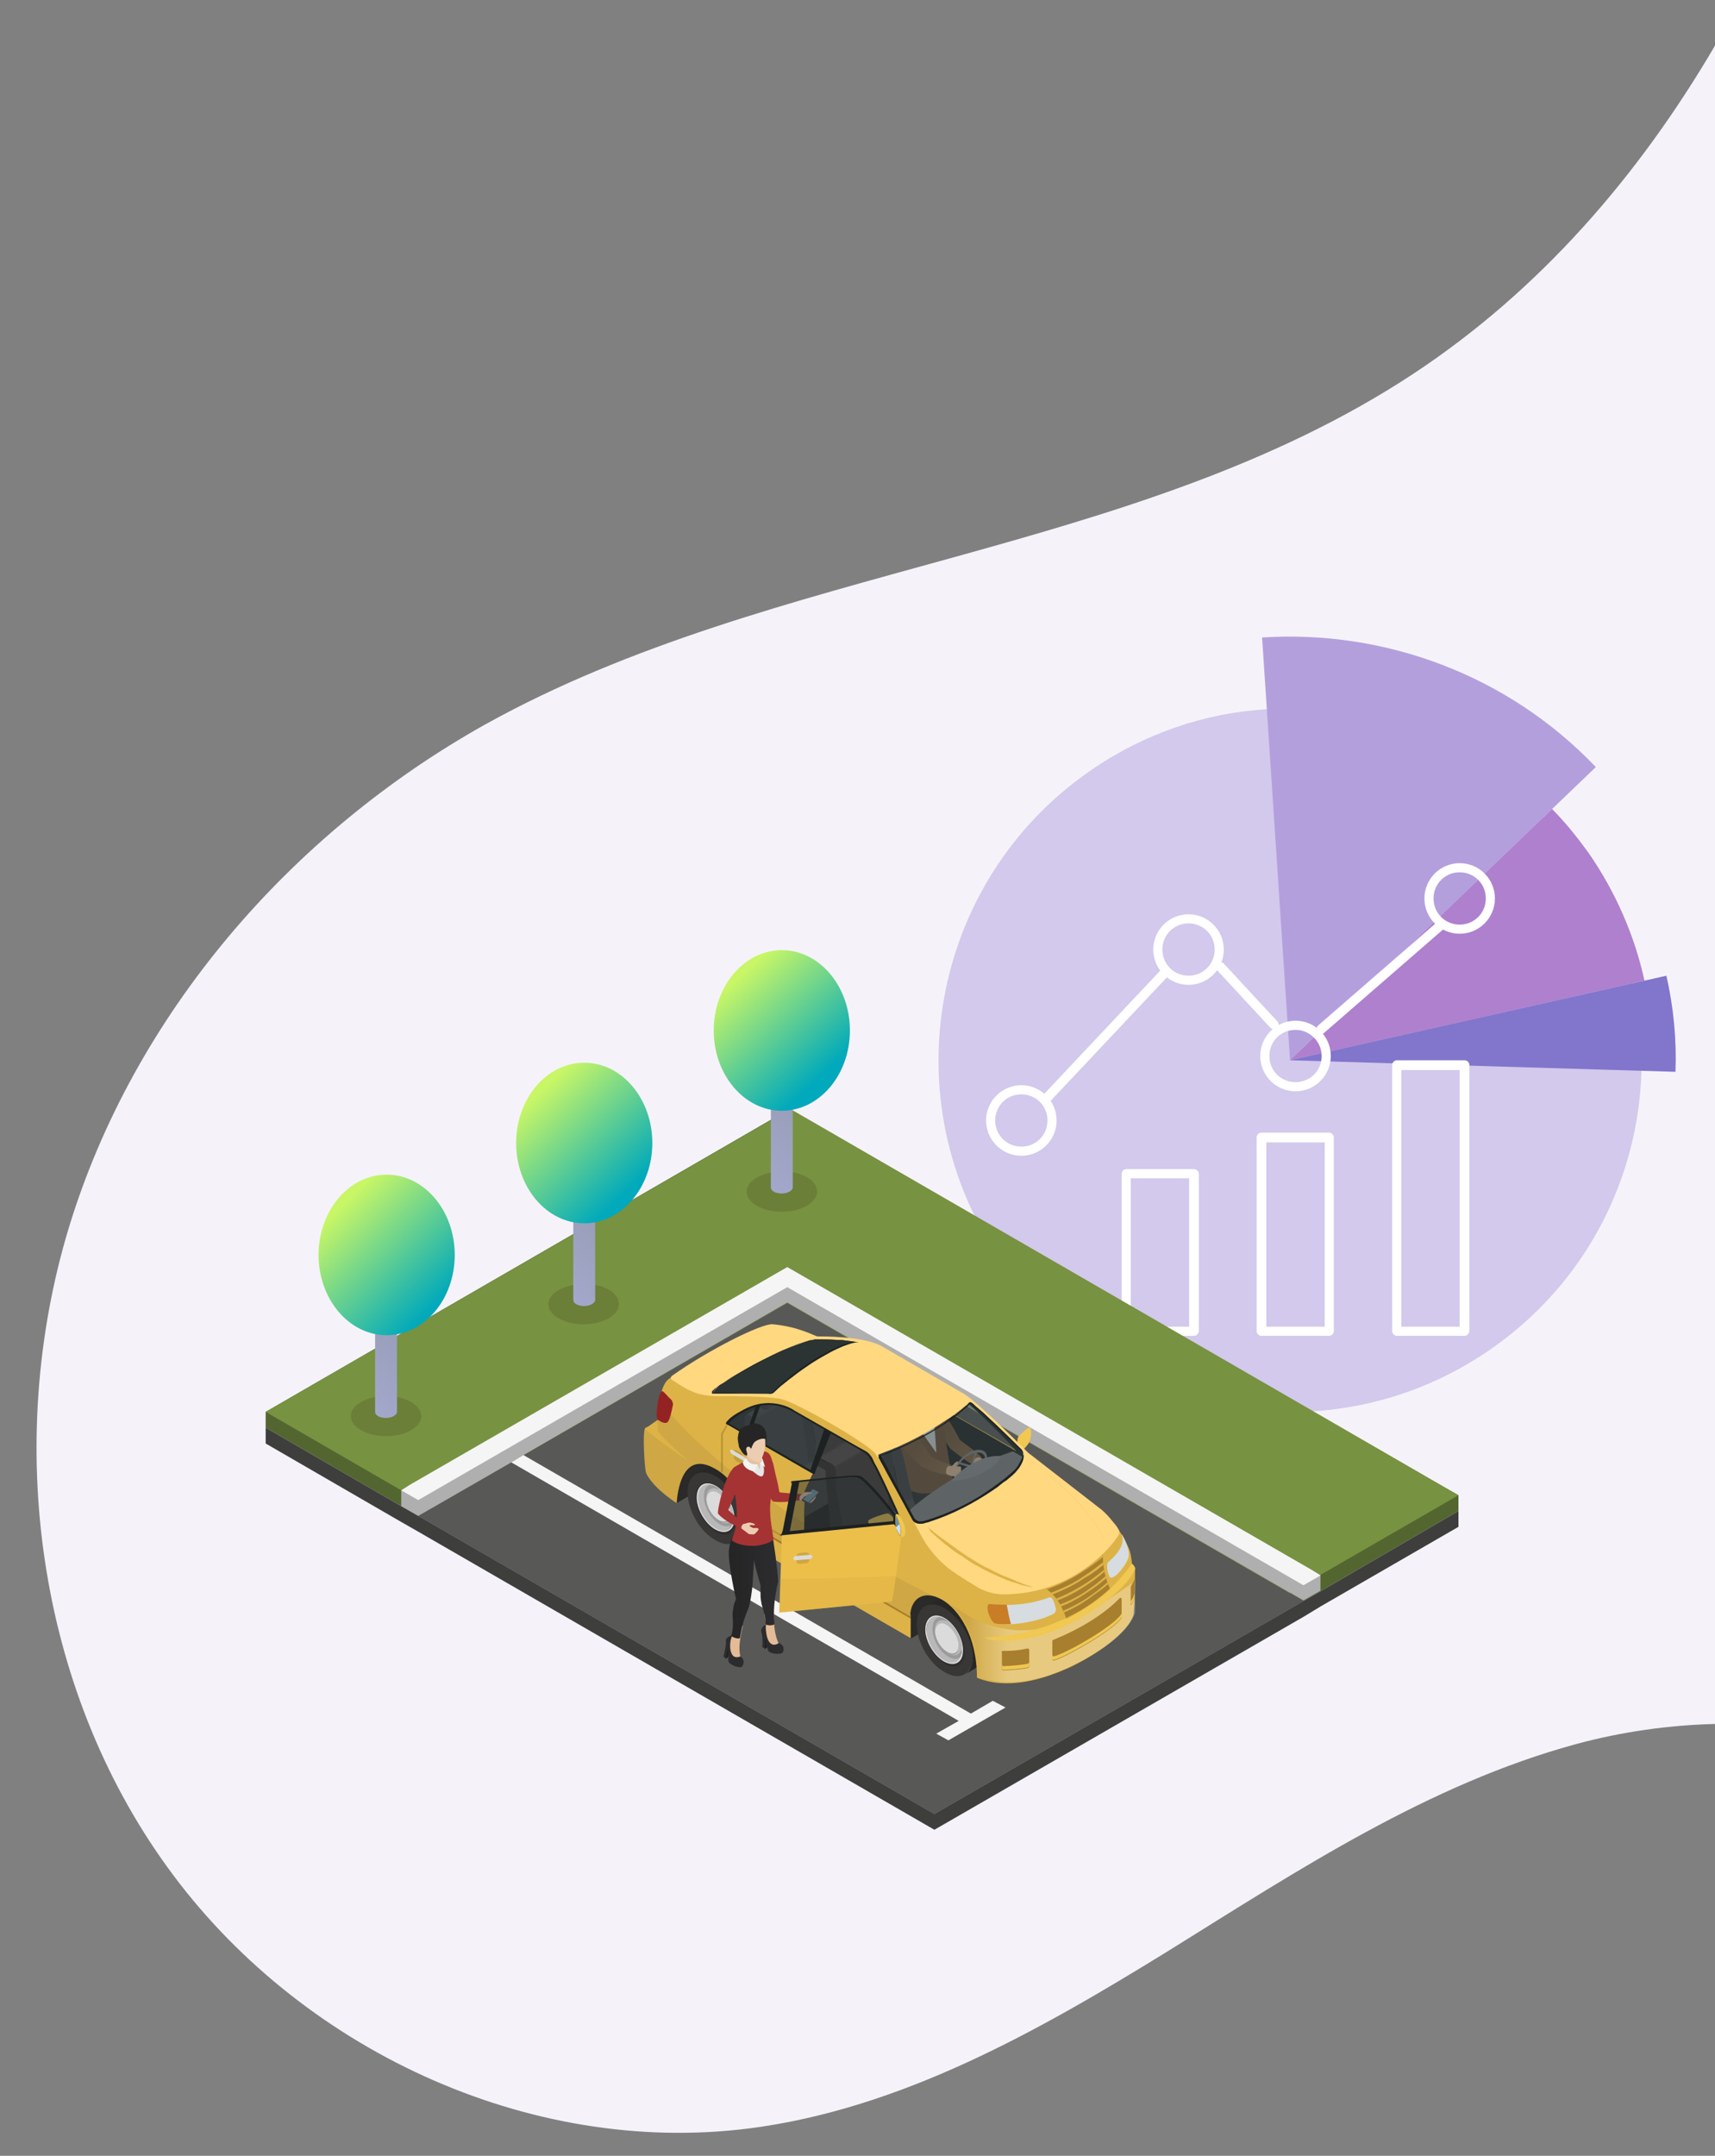 <?xml version="1.0" encoding="utf-8"?>
<!-- Generator: Adobe Illustrator 28.0.0, SVG Export Plug-In . SVG Version: 6.00 Build 0)  -->
<svg version="1.1" xmlns="http://www.w3.org/2000/svg" xmlns:xlink="http://www.w3.org/1999/xlink" x="0px" y="0px"
	 viewBox="0 0 282.1 354.4" style="enable-background:new 0 0 282.1 354.4;" xml:space="preserve">
<rect x="0" y="0" width="282.1" height="354.4" fill="#808080" stroke="none"/>
<style type="text/css">
	.st0{fill:#F5F3F9;}
	.st1{opacity:0.3;}
	.st2{fill:#8063CE;}
	.st3{fill:#B49FDD;}
	.st4{fill:#AF80CE;}
	.st5{fill:#8275CC;}
	.st6{fill:#FFFFFF;}
	.st7{fill:#536630;}
	.st8{fill:#779241;}
	.st9{fill:#3E3E3D;}
	.st10{fill:#585857;}
	.st11{fill:#AFAFAF;}
	.st12{fill:#F5F5F5;}
	.st13{fill:#F0C852;}
	.st14{enable-background:new    ;}
	.st15{fill:#2A2A28;}
	.st16{fill:#282726;}
	.st17{fill:#383736;}
	.st18{opacity:0.5;fill:#282726;}
	.st19{fill:#B8B8B8;}
	.st20{fill:#DBDBDB;}
	.st21{clip-path:url(#SVGID_00000027565839922945732320000014789110559495447960_);enable-background:new    ;}
	.st22{fill:#9B9B9B;}
	.st23{fill:url(#SVGID_00000164515731806994718790000008531456415162207932_);}
	.st24{clip-path:url(#SVGID_00000096746649640354855510000010599765046077833143_);enable-background:new    ;}
	.st25{fill:#DDB347;}
	.st26{opacity:0.3;fill:url(#SVGID_00000065037099039375748670000012138804289938928784_);}
	.st27{fill:#191C1C;}
	.st28{fill:#FFD880;}
	.st29{fill:#2C3333;}
	.st30{fill:#1D2122;}
	.st31{fill:#A77F2E;}
	.st32{fill:#D6DCE0;}
	.st33{fill:#C87D26;}
	.st34{clip-path:url(#SVGID_00000048495895134535240430000002569458161919368631_);fill:#DDB347;}
	.st35{fill:#952222;}
	.st36{opacity:0.5;fill:#F2D278;}
	.st37{opacity:0.4;fill:#806C1B;}
	.st38{fill:#262626;}
	.st39{clip-path:url(#SVGID_00000146501404852471445830000006392459192340096640_);fill:#262626;}
	.st40{clip-path:url(#SVGID_00000146501404852471445830000006392459192340096640_);}
	.st41{fill:url(#SVGID_00000009580069394095933510000003014576841839888011_);}
	.st42{fill:#333333;}
	.st43{fill:url(#SVGID_00000178924749368376476390000006568136526437156016_);}
	.st44{fill:url(#SVGID_00000105389906169983001130000000583743545514493321_);}
	.st45{fill:url(#SVGID_00000127724245502786477320000016284582939850051987_);}
	.st46{fill:url(#SVGID_00000103225252247416055480000014512782668963229067_);}
	.st47{fill:url(#SVGID_00000181052686190942582290000007876788743465565587_);}
	.st48{fill:url(#SVGID_00000060001708641906954760000004849138341928411038_);}
	.st49{fill:url(#SVGID_00000131336080991636205090000008837076017906911378_);}
	.st50{fill:url(#SVGID_00000058576257062311647880000016164635224709319849_);}
	.st51{fill:url(#SVGID_00000147941644828824645930000008168417276922249656_);}
	.st52{fill:#CF9A61;}
	.st53{fill:#322F2F;}
	.st54{fill:url(#SVGID_00000180330431466055692530000001772852502940034743_);}
	.st55{fill:url(#SVGID_00000052095521032063170570000017244275786530609027_);}
	.st56{fill:#6D4F32;}
	.st57{fill:#D5D8DA;}
	.st58{fill:#D4A883;}
	.st59{fill:#F9F9F9;}
	.st60{fill:#838383;}
	.st61{fill:#E4BB97;}
	.st62{fill:url(#SVGID_00000021823166207385966120000002529576410723851191_);}
	.st63{fill:#E3BA96;}
	.st64{fill:#352D26;}
	.st65{fill:#919191;}
	.st66{opacity:0.5;fill:#3B4748;}
	.st67{opacity:0.3;fill:#806C1B;}
	.st68{fill:#A53333;}
	.st69{fill:#212122;}
	.st70{fill:#2C2C2E;}
	.st71{fill:url(#SVGID_00000080919615762111265580000014819353815644675986_);}
	.st72{fill:url(#SVGID_00000154399713914800206350000012116080250798881932_);}
	.st73{fill:#E6E6E6;}
	.st74{fill:#E4C19F;}
	.st75{fill:#F3F3F3;}
	.st76{fill:#ECCDB1;}
	.st77{fill:#252526;}
	.st78{fill:#494444;}
	.st79{fill:#77A2B9;}
	.st80{fill:#ECBF4B;}
	.st81{opacity:0.2;fill:#CA9B3A;}
	.st82{opacity:0.5;fill:#2C3333;}
	.st83{opacity:0.4;fill:#A77F2E;}
	.st84{fill:#F0C750;}
	.st85{fill:#C8A041;}
	.st86{fill:url(#SVGID_00000021801856915584048940000012811180516322253986_);}
	.st87{fill:#6B7F38;}
	.st88{fill:url(#SVGID_00000116938263160222241230000016473474640810794397_);}
	.st89{fill:url(#SVGID_00000070094323183526330650000008585060087371895467_);}
	.st90{fill:url(#SVGID_00000091013053802961982750000004756745687088796325_);}
	.st91{fill:url(#SVGID_00000044151736031987396220000003839678877626808704_);}
	.st92{fill:url(#SVGID_00000153663005469254152210000012474934283067343292_);}
	.st93{fill:url(#SVGID_00000002375813979936691760000011006978229264391579_);}
	.st94{fill:none;stroke:#FFFFFF;stroke-width:2.693;stroke-linecap:round;stroke-linejoin:round;}
</style>
<g id="BACKGROUND">
</g>
<g id="OBJECTS">
	<path class="st0" d="M282.1,7.5c-12.6,21.5-28.9,40.3-49.7,54c-45.6,30-104.9,31.1-152.6,57.6C47.8,137,22,166.7,11.3,201.9
		C0.7,237,6,277.2,27.5,306.9c21.5,29.8,59.3,47.6,95.7,43c25-3.2,47.6-16,69-29.2c21.4-13.3,42.8-27.4,67.1-34
		c7.4-2,15.1-3.1,22.9-3.3V7.5z"/>
	<g class="st1">
		<path class="st2" d="M259.7,141.4c4.4,6.3,7.3,13.2,8.9,20.3l0,0c1.1,4.8,1.5,9.6,1.4,14.4c-0.5,17.7-9.2,34.9-24.8,45.7
			c-26.2,18.2-62.3,11.7-80.5-14.5c-18.2-26.2-11.7-62.3,14.5-80.5c8.9-6.2,19-9.6,29.1-10.2c16.7-1.1,33.6,5.1,45.6,17.7
			C256,136.5,257.9,138.8,259.7,141.4z"/>
	</g>
	<g>
		<path class="st3" d="M262.5,126.1l-50.3,48.2l-4.6-69.5C227.7,103.5,248,110.9,262.5,126.1z"/>
	</g>
	<g>
		<path class="st4" d="M261.3,140.2c4.5,6.5,7.6,13.7,9.2,21l-58.3,13.1l43.1-41.3C257.5,135.2,259.4,137.6,261.3,140.2z"/>
	</g>
	<g>
		<path class="st5" d="M274.1,160.4L274.1,160.4c1.2,5.2,1.7,10.6,1.5,15.8l-63.4-1.9L274.1,160.4z"/>
	</g>
	<path class="st6" d="M196.4,219.6h-11.1c-0.4,0-0.8-0.3-0.8-0.8V193c0-0.4,0.3-0.8,0.8-0.8h11.1c0.4,0,0.8,0.3,0.8,0.8v25.9
		C197.1,219.3,196.8,219.6,196.4,219.6z M186,218.1h9.6v-24.4H186V218.1z"/>
	<path class="st6" d="M218.6,219.6h-11.1c-0.4,0-0.8-0.3-0.8-0.8v-31.8c0-0.4,0.3-0.8,0.8-0.8h11.1c0.4,0,0.8,0.3,0.8,0.8v31.8
		C219.4,219.3,219,219.6,218.6,219.6z M208.3,218.1h9.6v-30.3h-9.6V218.1z"/>
	<path class="st6" d="M240.9,219.6h-11.1c-0.4,0-0.8-0.3-0.8-0.8v-43.7c0-0.4,0.3-0.8,0.8-0.8h11.1c0.4,0,0.8,0.3,0.8,0.8v43.7
		C241.6,219.3,241.3,219.6,240.9,219.6z M230.5,218.1h9.6v-42.2h-9.6V218.1z"/>
	<path class="st6" d="M217.3,170c-0.2,0-0.4-0.1-0.6-0.3c-0.3-0.3-0.2-0.8,0.1-1.1l19.8-17.2c0.3-0.3,0.8-0.2,1.1,0.1
		c0.3,0.3,0.2,0.8-0.1,1.1l-19.8,17.2C217.6,170,217.4,170,217.3,170z"/>
	<path class="st6" d="M209.5,169.2c-0.2,0-0.4-0.1-0.5-0.2l-8.8-9.5c-0.3-0.3-0.3-0.8,0-1.1s0.8-0.3,1.1,0l8.8,9.5
		c0.3,0.3,0.3,0.8,0,1.1C209.9,169.1,209.7,169.2,209.5,169.2z"/>
	<path class="st6" d="M172,181.4c-0.2,0-0.4-0.1-0.5-0.2c-0.3-0.3-0.3-0.8,0-1.1l19.5-20.7c0.3-0.3,0.8-0.3,1.1,0
		c0.3,0.3,0.3,0.8,0,1.1l-19.5,20.7C172.4,181.3,172.2,181.4,172,181.4z"/>
	<path class="st6" d="M240.1,153.5c-3.2,0-5.8-2.6-5.8-5.8s2.6-5.8,5.8-5.8s5.8,2.6,5.8,5.8S243.3,153.5,240.1,153.5z M240.1,143.4
		c-2.4,0-4.3,1.9-4.3,4.3s1.9,4.3,4.3,4.3s4.3-1.9,4.3-4.3S242.5,143.4,240.1,143.4z"/>
	<path class="st6" d="M195.5,161.9c-3.2,0-5.8-2.6-5.8-5.8s2.6-5.8,5.8-5.8s5.8,2.6,5.8,5.8S198.7,161.9,195.5,161.9z M195.5,151.8
		c-2.4,0-4.3,1.9-4.3,4.3s1.9,4.3,4.3,4.3s4.3-1.9,4.3-4.3S197.9,151.8,195.5,151.8z"/>
	<path class="st6" d="M168,190c-3.2,0-5.8-2.6-5.8-5.8s2.6-5.8,5.8-5.8s5.8,2.6,5.8,5.8S171.2,190,168,190z M168,179.9
		c-2.4,0-4.3,1.9-4.3,4.3s1.9,4.3,4.3,4.3s4.3-1.9,4.3-4.3S170.4,179.9,168,179.9z"/>
	<path class="st6" d="M213.1,179.4c-3.2,0-5.8-2.6-5.8-5.8s2.6-5.8,5.8-5.8s5.8,2.6,5.8,5.8S216.3,179.4,213.1,179.4z M213.1,169.3
		c-2.4,0-4.3,1.9-4.3,4.3s1.9,4.3,4.3,4.3s4.3-1.9,4.3-4.3S215.4,169.3,213.1,169.3z"/>
	<g>
		<polygon class="st7" points="127.8,183.5 43.7,232.1 43.7,234.7 66,247.6 68.8,249.2 153.7,298.2 214.4,263.2 217.2,261.6 
			239.9,248.4 239.9,248.4 239.9,245.8 		"/>
		<polygon class="st8" points="130,182.3 43.7,232.1 43.7,232.1 66,245 68.8,246.6 153.7,295.6 214.4,260.6 217.2,258.9 
			239.9,245.8 		"/>
		<polygon class="st9" points="214.4,263.2 153.7,298.2 68.8,249.2 66,247.6 43.7,234.7 43.7,237.3 66,250.2 68.8,251.8 
			153.7,300.8 214.4,265.8 217.2,264.1 239.9,251 239.9,248.4 217.2,261.6 		"/>
		<polygon class="st10" points="129.5,214.2 68.8,249.2 153.7,298.2 214.4,263.2 		"/>
		<path class="st11" d="M130.9,211.8l-1.4-0.8l-1.4,0.8l-46.5,24.9l-2.1,1.1L66,245v2.6l2.8,1.6l15.3-8.8l2-1.2l43.4-25.1l84.9,49
			l2.8-1.6v-2.6L130.9,211.8z"/>
		<path class="st12" d="M215.8,258.1l-84.9-49l-1.4-0.8l-1.4,0.8l-60.7,35L66,245l2.8,1.6l60.7-35l84.9,49l2.8-1.6L215.8,258.1z"/>
		<polygon class="st12" points="165.4,280.7 156,286.1 154,285 157.7,282.9 84.1,240.4 86.1,239.2 159.7,281.7 163.3,279.6 		"/>
	</g>
	<g id="_x34__00000000916540776261949000000016708769112768249783_">
		<g>
			<g id="_x31_0_00000116223554140961829770000001973257119368158606_">
				<g>
					<g id="_x31__00000144334778831119629820000016074960737463692187_">
						<g>
							<path class="st13" d="M167.5,236.2c0.2-0.3,1.7-1.7,1.9-1.5c0.4,0.3,0.2,1.8-0.1,2.4c-0.3,0.6-1.8,2.1-1.8,1.9
								C167.4,238.6,167.2,236.6,167.5,236.2z"/>
							<g class="st14">
								<path class="st15" d="M111.4,241.1c-0.9,0.5-0.6,4.4-0.1,6l5-2.9l3.3,7.3c5.9,0.5,15.8-22.1,16.7-22.6L111.4,241.1z"/>
								<path class="st15" d="M150.3,262.3c-0.9,0.5-1,5.6-0.5,7.1l4.6-2.8l4,7.4c3.7-1,14.7-24.1,15.6-24.6L150.3,262.3z"/>
								<g>
									<g>
										<g class="st14">
											<path class="st16" d="M124,245.7c-0.4-1-1.1-2-1.8-2.8c-0.6-0.7-1.3-1.3-2-1.7c-1.3-0.7-2.4-0.8-3.3-0.3l-2.5,1.5
												c0.8-0.5,2-0.4,3.3,0.3c0.7,0.4,1.4,1,2,1.7c0.7,0.8,1.3,1.8,1.8,2.8c0.5,1.1,0.8,2.3,0.8,3.4c0,1.4-0.5,2.5-1.3,2.9
												l2.5-1.5c0.8-0.5,1.3-1.5,1.3-2.9C124.8,248.1,124.5,246.9,124,245.7z"/>
											<path class="st17" d="M117.7,242.7c-2.5-1.5-4.6-0.3-4.6,2.6c0,2.9,2,6.5,4.6,7.9c2.5,1.5,4.6,0.3,4.6-2.6
												C122.3,247.7,120.3,244.2,117.7,242.7z"/>
										</g>
										<path class="st18" d="M117.7,244.2c-1.8-1.1-3.3-0.2-3.3,1.9c0,2.1,1.5,4.6,3.3,5.7c1.8,1.1,3.3,0.2,3.3-1.9
											C121,247.8,119.5,245.3,117.7,244.2z"/>
										<g class="st14">
											<path class="st19" d="M116.2,244l0.1,0l0.8,0.1c0,0,0.2,0,0.1,0.1c-0.6,0.2-1,0.7-1,1.7c0,1.6,1,3.5,2.4,4.3
												c0.8,0.5,1.6,0.5,2,0c0.1-0.1-0.1,0.2-0.1,0.2l-0.3,0.5c-0.5,0.9-1.5,1.1-2.7,0.4c-1.6-1-2.9-3.3-2.8-5.1
												C114.8,244.8,115.3,244,116.2,244z"/>
											<g>
												<path class="st20" d="M117.8,244.3c1.7,1,3.1,3.5,3,5.4c0,2-1.5,2.7-3.2,1.7c-1.7-1-3.1-3.5-3-5.4
													C114.7,244,116.1,243.3,117.8,244.3z M117.8,244.5c-1.6-1-2.9-0.3-3,1.6c0,1.9,1.2,4.1,2.8,5.1c1.6,1,2.9,0.3,3-1.6
													C120.7,247.7,119.4,245.5,117.8,244.5L117.8,244.5z"/>
											</g>
										</g>
										<g>
											<defs>
												<path id="SVGID_1_" d="M117.8,244.5c-1.6-1-2.9-0.3-3,1.6c0,1.9,1.2,4.1,2.8,5.1c1.6,1,2.9,0.3,3-1.6
													C120.7,247.7,119.4,245.5,117.8,244.5z"/>
											</defs>
											<clipPath id="SVGID_00000006675047347075865650000018021580443905872017_">
												<use xlink:href="#SVGID_1_"  style="overflow:visible;"/>
											</clipPath>
											<g style="clip-path:url(#SVGID_00000006675047347075865650000018021580443905872017_);enable-background:new    ;">
												<path class="st22" d="M118.5,244.4c1.5,0.9,2.6,3,2.5,4.7c-0.1,1.7-1.3,2.3-2.7,1.4c-1.5-0.9-2.6-3-2.5-4.7
													C115.8,244.2,117,243.5,118.5,244.4z"/>
												<path class="st20" d="M118.2,245.4c1.1,0.7,1.9,2.2,1.9,3.4c0,1.2-0.9,1.7-2,1c-1.1-0.7-1.9-2.2-1.9-3.4
													C116.2,245.2,117.1,244.7,118.2,245.4z"/>
												<path class="st19" d="M116.2,246.2c0-1.3,0.8-1.8,1.9-1.4c0.1,0.1,0.3,0.1,0.4,0.2c0.7,0.4,1.3,1.2,1.7,2
													c0.3,0.6,0.4,1.3,0.4,1.9c0,1.4-1.1,1.9-2.3,1.2l-0.2-0.1c1.1,0.7,2,0.2,2-1c0-0.5-0.1-1.1-0.4-1.7
													c-0.3-0.7-0.9-1.4-1.5-1.8c-0.1-0.1-0.2-0.1-0.3-0.2c-0.9-0.4-1.6,0.1-1.7,1.2C116.2,246.5,116.2,246.2,116.2,246.2z"/>
											</g>
										</g>
									</g>
								</g>
								
									<linearGradient id="SVGID_00000153667262214234666900000003646764736100414087_" gradientUnits="userSpaceOnUse" x1="137.178" y1="258.304" x2="135.671" y2="260.913">
									<stop  offset="0.133" style="stop-color:#A77F2E"/>
									<stop  offset="0.158" style="stop-color:#DDB347"/>
								</linearGradient>
								<path style="fill:url(#SVGID_00000153667262214234666900000003646764736100414087_);" d="M145.1,259.7l-16.4-9.7l-5.8,0
									c0,0-0.1,2.9-0.3,3.6l27.2,15.7v-3.9L145.1,259.7z"/>
								<g>
									<g>
										<g class="st14">
											<path class="st16" d="M161.7,267.5c-0.4-1-1.1-2-1.8-2.8c-0.6-0.7-1.3-1.3-2-1.7c-1.3-0.7-2.4-0.8-3.3-0.3l-2.5,1.5
												c0.8-0.5,2-0.4,3.3,0.3c0.7,0.4,1.4,1,2,1.7c0.7,0.8,1.3,1.8,1.8,2.8c0.5,1.1,0.8,2.3,0.8,3.4c0,1.4-0.5,2.5-1.3,2.9
												l2.5-1.5c0.8-0.5,1.3-1.5,1.3-2.9C162.5,269.8,162.2,268.6,161.7,267.5z"/>
											<path class="st17" d="M155.4,264.4c-2.5-1.5-4.6-0.3-4.6,2.6c0,2.9,2,6.5,4.6,7.9c2.5,1.5,4.6,0.3,4.6-2.6
												C160,269.5,157.9,265.9,155.4,264.4z"/>
										</g>
										<path class="st18" d="M155.4,265.9c-1.8-1.1-3.3-0.2-3.3,1.9c0,2.1,1.5,4.6,3.3,5.7c1.8,1.1,3.3,0.2,3.3-1.9
											C158.7,269.5,157.2,267,155.4,265.9z"/>
										<g class="st14">
											<path class="st19" d="M153.9,265.7l0.1,0l0.8,0.1c0,0,0.2,0,0.1,0.1c-0.6,0.2-1,0.7-1,1.7c0,1.6,1,3.5,2.4,4.3
												c0.8,0.5,1.6,0.5,2,0c0.1-0.1-0.1,0.2-0.1,0.2l-0.3,0.5c-0.5,0.9-1.5,1.1-2.7,0.4c-1.6-1-2.9-3.3-2.8-5.1
												C152.5,266.5,152.9,265.7,153.9,265.7z"/>
											<g>
												<path class="st20" d="M155.4,266c1.7,1,3.1,3.5,3,5.4c0,2-1.5,2.7-3.2,1.7c-1.7-1-3.1-3.5-3-5.4
													C152.3,265.8,153.7,265,155.4,266z M155.4,266.2c-1.6-1-2.9-0.3-3,1.6c0,1.9,1.2,4.1,2.8,5.1c1.6,1,2.9,0.3,3-1.6
													C158.3,269.5,157,267.2,155.4,266.2L155.4,266.2z"/>
											</g>
										</g>
										<g>
											<defs>
												<path id="SVGID_00000036963449174091284830000009101426146336754096_" d="M155.4,266.2c-1.6-1-2.9-0.3-3,1.6
													c0,1.9,1.2,4.1,2.8,5.1c1.6,1,2.9,0.3,3-1.6C158.3,269.5,157,267.2,155.4,266.2z"/>
											</defs>
											<clipPath id="SVGID_00000073723733684579661330000002433350131949058701_">
												<use xlink:href="#SVGID_00000036963449174091284830000009101426146336754096_"  style="overflow:visible;"/>
											</clipPath>
											<g style="clip-path:url(#SVGID_00000073723733684579661330000002433350131949058701_);enable-background:new    ;">
												<path class="st22" d="M156.1,266.2c1.5,0.9,2.6,3,2.5,4.7c-0.1,1.7-1.3,2.3-2.7,1.4c-1.5-0.9-2.6-3-2.5-4.7
													C153.4,265.9,154.7,265.3,156.1,266.2z"/>
												<path class="st20" d="M155.8,267.1c1.1,0.7,1.9,2.2,1.9,3.4c0,1.2-0.9,1.7-2,1c-1.1-0.7-1.9-2.2-1.9-3.4
													C153.9,266.9,154.8,266.5,155.8,267.1z"/>
												<path class="st19" d="M153.8,267.9c0-1.3,0.8-1.8,1.9-1.4c0.1,0.1,0.3,0.1,0.4,0.2c0.7,0.4,1.3,1.2,1.7,2
													c0.3,0.6,0.4,1.3,0.4,1.9c0,1.4-1.1,1.9-2.3,1.2l-0.2-0.1c1.1,0.7,2,0.2,2-1c0-0.5-0.1-1.1-0.4-1.7
													c-0.3-0.7-0.9-1.4-1.5-1.8c-0.1-0.1-0.2-0.1-0.3-0.2c-0.9-0.4-1.6,0.1-1.7,1.2C153.8,268.2,153.8,267.9,153.8,267.9z"/>
											</g>
										</g>
									</g>
								</g>
								<path class="st25" d="M186.7,257.8c0-0.1-0.1-0.3-0.2-0.4c-0.1-0.2-0.3-0.3-0.3-0.3c-0.1-1.2-0.3-2.1-0.5-2.5
									c-0.6-1.5-1.7-3.3-3.1-4.9c-0.6-0.7-1.2-1.3-1.9-1.8l-11.6-9c-0.2-0.2-8.1-8.2-10.6-9.7l-13.3-7.7c-3-1.8-10.2-1.7-10.7-1.7
									c-0.4,0-3-1.6-7.4-2c-1.7-0.2-10.8,4.3-17.1,8.9c-1.9,1.4-1.8,7.4-1.8,7.4s-1.9,0.4-2.1,0.7c-0.4,0.6-0.1,6.7,0.2,7.4
									c1.2,2.5,5,4.9,5,4.9c0.2-3,1.4-8.6,6.4-5.6c0.1,0,0.1,0.1,0.2,0.1c2.7,1.6,4.8,5.3,4.9,8.5l26.9,15.6
									c0.1-3.1,2.4-4.3,5.1-2.8c0.1,0,0.1,0.1,0.2,0.1c2.7,1.6,5.7,5.9,5.7,12.8c4.8,2,10.6,0.5,15.7-1.9c5.2-2.6,9.1-5.8,10-8.3
									c0.1-0.3,0.1-0.5,0.1-0.8C186.7,263.3,186.7,258.3,186.7,257.8z M157,232.6c1.2-0.9,2-1.6,2.4-2c2.4,2,7,6.6,8,7.9
									L157,232.6z"/>
								
									<linearGradient id="SVGID_00000046310738922653537080000006772361837091224706_" gradientUnits="userSpaceOnUse" x1="170.587" y1="253.417" x2="159" y2="253.417">
									<stop  offset="0.409" style="stop-color:#FFFFFF"/>
									<stop  offset="0.596" style="stop-color:#E8DCC5"/>
									<stop  offset="1" style="stop-color:#B18B3D"/>
								</linearGradient>
								<path style="opacity:0.3;fill:url(#SVGID_00000046310738922653537080000006772361837091224706_);" d="M186.7,259.9
									c0,1.7,0,3.9,0,4.7c0,0.3,0,0.6-0.1,0.8c-0.9,2.6-4.8,5.8-10,8.3c-5,2.5-10.9,3.9-15.7,1.9c0-6.4-2.7-10.5-5.2-12.4
									C165.8,271,174.4,268.9,186.7,259.9z M108.5,230.2c-0.3,1.9-0.3,3.9-0.3,3.9s-1.9,0.4-2.1,0.7c-0.4,0.6-0.1,6.7,0.2,7.4
									c1.2,2.5,5,4.9,5,4.9c0.2-3,1.4-8.6,6.4-5.6c0.1,0,0.1,0.1,0.2,0.1c2.7,1.6,4.8,5.3,4.9,8.5l26.9,15.6
									c0.1-2.5,1.6-3.8,3.6-3.4C151.5,261.3,120.9,246.6,108.5,230.2z"/>
								<path class="st27" d="M167.9,238.2c-2.9-2.9-5.5-5.4-8.3-7.7c0,0-0.1,0-0.2,0c0,0-0.1,0.1-0.2,0.2c2.4,2,7,6.6,8,7.9
									l-10.4-6c-2.4,1.8-6.5,4.4-12.3,6.5c-0.1,0-0.1,0.1-0.1,0.2l5.5,10.1c0.3,0.6,1.1,0.9,1.8,0.7c2.5-0.7,8.7-2.8,14.7-8.1
									C167.5,241.2,168.9,239.2,167.9,238.2z"/>
							</g>
							<path class="st13" d="M186.7,258c0-0.1,0-0.1,0-0.2c0-0.1-0.1-0.3-0.2-0.4c-0.1-0.2-0.3-0.3-0.3-0.3c0,0,0,0,0-0.1
								c-8.4,12.3-24.3,12.2-24.3,12.2c0,0,0.8,0.5,2.8,0.5C174.2,270.1,185.1,261.9,186.7,258z"/>
							<path class="st25" d="M113.3,240.2c-2.8-2.4-4.7-4.3-5.1-4.9l0-1.9c0,0-2,1.4-2.1,1.5C108.8,237.3,113.3,240.2,113.3,240.2z"
								/>
							<path class="st28" d="M183.9,251.3c-0.3-0.6-0.6-0.8-1.3-1.7c-0.6-0.7-1.2-1.3-1.9-1.8l-11.6-9c-0.2-0.2-8.1-8.2-10.6-9.7
								l-13.3-7.7c-3-1.8-10.2-1.7-10.7-1.7c-0.4,0-3-1.6-7.4-2c-1.7-0.2-10.4,4.1-16.6,8.5c-0.2,0.2-0.2,0.5,0,0.6
								c2.5,1.7,4.1,2.6,7,2.7c2.8,0,8.6,0,11,0.5c2.2,0.4,14.2,7.2,15.5,9c1.2,1.7,5.1,8.8,7.4,13.2c1.4,2.7,3.5,5,6,6.6
								c1.2,0.8,2.5,1.6,3.5,2.2c1.3,0.7,2.7,1.1,4.2,1.1c10.3,0,16.9-6.6,18.8-9.6C184.2,252.2,184.2,251.7,183.9,251.3z
								 M166.6,242c-6,5.3-12.1,7.4-14.7,8.1c-0.7,0.2-1.4,0-1.8-0.7l-5.5-10.1c0-0.1,0-0.2,0.1-0.2c9.1-3.3,14.1-8,14.8-8.6
								c0,0,0.1,0,0.2,0c2.7,2.3,5.3,4.8,8.3,7.7C168.9,239.2,167.5,241.2,166.6,242z"/>
							<path class="st29" d="M140.8,220.6c-3.4,0.7-9.3,4.3-13.5,8.3c-0.2,0.2-0.4,0.2-0.6,0.2l-9.2-0.1c-0.1,0-0.2-0.1-0.1-0.2
								c0.8-1.6,12.2-7.9,16.7-8.6c0.1,0,0.2,0,0.3,0C135.1,220.2,138.4,220.2,140.8,220.6z"/>
							<path class="st30" d="M140.8,220.7c0,0-0.2,0-0.6,0.1c-0.4,0.1-0.9,0.3-1.5,0.5c-0.7,0.3-1.4,0.6-2.3,1.1
								c-0.9,0.5-1.8,1-2.9,1.7c-1,0.7-2.1,1.4-3.2,2.3c-0.6,0.4-1.1,0.9-1.7,1.3c-0.3,0.2-0.6,0.5-0.8,0.7l-0.4,0.4
								c-0.1,0.1-0.3,0.3-0.5,0.3c-0.2,0.1-0.4,0-0.6,0l-0.6,0c-0.4,0-0.8,0-1.2,0c-0.8,0-1.6,0-2.4,0c-0.8,0-1.6,0-2.4,0l-1.2,0
								l-0.6,0l-0.3,0l-0.2,0l-0.1,0c0,0-0.1,0-0.1,0c-0.1,0-0.1-0.1-0.1-0.2c0,0,0,0,0-0.1c0-0.1,0.1-0.1,0.1-0.1
								c0-0.1,0.1-0.2,0.2-0.2c0.1-0.2,0.3-0.3,0.5-0.4c0.3-0.3,0.6-0.5,1-0.7c0.7-0.5,1.3-0.9,2-1.3c1.4-0.8,2.7-1.6,4.1-2.3
								c2.7-1.4,5.3-2.6,7.7-3.3c0.3-0.1,0.6-0.2,0.9-0.2c0.1,0,0.3-0.1,0.4-0.1c0.1,0,0.3,0,0.4,0c0.6,0,1.1,0,1.6,0
								c1,0,1.9,0.1,2.6,0.1l2.7,0.4L140.8,220.7z M140.2,220.6c-0.4-0.1-0.9-0.1-1.7-0.2c-0.7-0.1-1.6-0.1-2.6-0.1
								c-0.5,0-1,0-1.6,0c-0.1,0-0.3,0-0.4,0c-0.1,0-0.3,0-0.4,0.1c-0.3,0.1-0.6,0.1-0.9,0.2c-1.2,0.3-2.4,0.8-3.7,1.4
								c-1.3,0.6-2.6,1.2-3.9,1.9c-1.3,0.7-2.7,1.5-4.1,2.3c-0.7,0.4-1.4,0.8-2,1.3c-0.3,0.2-0.7,0.5-1,0.7
								c-0.2,0.1-0.3,0.3-0.4,0.4c-0.1,0.1-0.3,0.4-0.2,0.3c1.6,0,3.2,0,4.8,0.1c0.8,0,1.6,0,2.4,0c0.4,0,0.8,0,1.2,0l0.6,0
								c0.2,0,0.4,0,0.5,0c0.2,0,0.3-0.1,0.4-0.3l0.4-0.4c0.3-0.3,0.6-0.5,0.8-0.7c0.6-0.5,1.1-0.9,1.7-1.4c1.1-0.9,2.2-1.6,3.2-2.3
								c1-0.7,2-1.2,2.9-1.7c0.9-0.5,1.7-0.8,2.3-1.1C139.3,220.9,139.8,220.7,140.2,220.6C140.2,220.6,140.2,220.6,140.2,220.6z"/>
							<path class="st30" d="M167.9,238.2c-0.1-0.1-0.3-0.3-0.4-0.4c0.9,4.3-16.1,12.6-17.3,11.6c0.3,0.6,1.1,0.9,1.8,0.7
								c2.5-0.7,8.7-2.8,14.7-8.1C167.5,241.2,168.9,239.2,167.9,238.2z"/>
							<path class="st31" d="M165,271.4c0.8,0,2.2,0,4-0.4c0.2,0,0.3,0.1,0.3,0.3v2.6c0,0.1-0.1,0.2-0.2,0.3
								c-0.9,0.2-3.1,0.4-4.1,0.4c-0.1,0-0.2-0.1-0.2-0.3v-2.5C164.7,271.5,164.8,271.4,165,271.4z M186.1,260.6
								c0,0.1-0.1,0.2-0.1,0.3c0,0.4,0,2.9,0,3c0.2-0.2,0.5-0.7,0.6-1.2c0-0.4,0.1-2.8,0.1-3.2C186.5,259.9,186.3,260.3,186.1,260.6
								z M184.2,262.7c-2.8,2.9-7,5.3-11,6.9c-0.1,0-0.1,0.1-0.1,0.2l0,3c0,0.1,0.1,0.2,0.2,0.2c1.7-0.4,9.7-4.9,11.1-6.9
								c0.1-0.1,0.1-0.2,0.1-0.4v-2.8C184.5,262.7,184.3,262.6,184.2,262.7z"/>
							<path class="st13" d="M169.3,273.2v0.6c0,0.1-0.1,0.2-0.2,0.3c-0.9,0.2-3.1,0.4-4.1,0.4c-0.1,0-0.2-0.1-0.2-0.3v-0.6
								c0,0.1,0.1,0.3,0.2,0.3c1,0,3.2-0.2,4.1-0.4C169.2,273.4,169.3,273.3,169.3,273.2z M186.6,262c-0.1,0.5-0.4,1-0.6,1.2
								c0,0,0-0.1,0-0.1c0,0.4,0,0.7,0,0.7c0.2-0.2,0.5-0.7,0.6-1.2C186.7,262.3,186.6,262,186.6,262z M173.3,272.3
								c-0.1,0-0.2-0.1-0.2-0.2l0,0.6c0,0.1,0.1,0.2,0.2,0.2c1.7-0.4,9.7-4.9,11.1-6.9c0.1-0.1,0.1-0.2,0.1-0.4V265
								c0,0.1,0,0.3-0.1,0.4C183,267.5,175,272,173.3,272.3z"/>
						</g>
					</g>
					<path class="st32" d="M184.5,252.2c0.7,1.7-0.9,3.5-2.2,4.6c-0.4,0.3-0.1,1.9,0.2,2.4c0.5,0.8,2.6-1.6,3.1-3.1
						C186,254.8,184.6,252.2,184.5,252.2z"/>
					<path class="st32" d="M172.6,262.6c-4.5,1.7-8.8,1.2-9.7,1.1c-0.1,0-0.3,0-0.3,0.2c-0.3,0.8,0.5,2.5,1,2.9
						c0.6,0.6,6.5,0.2,9.7-1.5c0.3-0.2,0.4-0.5,0.4-0.8C173.5,263.8,173.2,262.4,172.6,262.6z"/>
					<path class="st33" d="M165.6,263.8c-1.4,0-2.4-0.1-2.8-0.1c-0.1,0-0.3,0-0.3,0.2c-0.3,0.8,0.5,2.5,1,2.9
						c0.3,0.2,1.4,0.3,2.8,0.2C166,266,165.8,264.9,165.6,263.8z"/>
					<g>
						<defs>
							<path id="SVGID_00000074415230990782846950000012569992266081622691_" d="M182.6,261.2c-0.8-1.7-1.2-3.6-1.2-5.6
								c-2.1,2-5.2,4.3-9.3,5.6c1.6,1.1,2.6,2.8,3.3,4.9C177.9,264.8,180.3,263.3,182.6,261.2z"/>
						</defs>
						<use xlink:href="#SVGID_00000074415230990782846950000012569992266081622691_"  style="overflow:visible;fill:#A77F2E;"/>
						<clipPath id="SVGID_00000114762249687647897770000003857593722487523238_">
							<use xlink:href="#SVGID_00000074415230990782846950000012569992266081622691_"  style="overflow:visible;"/>
						</clipPath>
						<path style="clip-path:url(#SVGID_00000114762249687647897770000003857593722487523238_);fill:#DDB347;" d="M177.9,258.5
							c-1.4,0.9-3,1.8-5.7,2.8c-0.1-0.1-0.1-0.2-0.2-0.3c2.7-1,4.3-1.9,5.7-2.8c1.4-0.9,2.6-1.8,3.7-2.7c0,0.2,0,0.2,0.1,0.4
							C180.5,256.7,179.3,257.6,177.9,258.5z M181.9,258.2c0-0.1,0-0.2-0.1-0.3c-0.6,0.5-1.6,1.3-2.9,2.2c-1.3,0.8-2.8,1.8-5.4,2.8
							c0.1,0.1,0.1,0.2,0.2,0.3c2.6-1,4.1-2,5.3-2.8C180.4,259.5,181.4,258.6,181.9,258.2z M181.7,257.1c0-0.1,0-0.2-0.1-0.4
							c-0.8,0.6-1.9,1.5-3.3,2.4c-1.3,0.9-2.9,1.8-5.6,2.8c0.1,0.1,0.1,0.2,0.2,0.3c2.6-1,4.2-1.9,5.5-2.8
							C179.9,258.6,180.9,257.7,181.7,257.1z M182.7,261c0,0-0.9,0.9-2.1,1.8c-1.2,0.9-2.7,2-5.3,3.2c0,0.1,0,0.2,0.1,0.3
							c2.6-1.2,4.1-2.3,5.3-3.2c1.2-0.9,2.1-1.8,2.1-1.8C182.7,261.1,182.7,261.1,182.7,261z M182.2,259.2c0-0.1-0.1-0.2-0.1-0.3
							c-0.4,0.3-1.3,1.2-2.5,2c-1.2,0.9-2.7,1.9-5.3,2.9c0.1,0.1,0.1,0.2,0.2,0.3c2.5-1,4-2.1,5.2-2.9
							C180.9,260.4,181.9,259.5,182.2,259.2z M182.5,260.2c0-0.1-0.1-0.2-0.1-0.3c-0.2,0.2-1.1,1-2.3,1.9c-1.2,0.9-2.7,1.9-5.2,3
							c0.1,0.1,0.1,0.2,0.1,0.3c2.5-1.1,4-2.2,5.2-3.1C181.4,261.2,182.3,260.4,182.5,260.2z"/>
					</g>
					<path class="st35" d="M110.2,229.9c-0.6-0.6-0.8-0.9-1.2-1.2c-0.7-0.3-1.3,4.4-0.8,4.7c0.6,0.4,1.2,0.7,1.6,0.4
						c0.4-0.4,0.7-1.9,0.9-2.9C110.7,230.5,110.5,230.1,110.2,229.9z"/>
				</g>
			</g>
			<g id="_x39__00000147934483090164539950000009174686673649918122_">
				<path class="st28" d="M181.7,253.1c-0.1-0.1-0.1-0.2-0.2-0.3c-0.4-0.7-1.1-1.8-2-3c-0.2-0.3-0.5-0.6-0.7-0.9
					c-0.3-0.4-0.7-0.9-1.1-1.3c-0.4-0.4-0.8-0.9-1.2-1.3c-0.8-0.8-1.7-1.7-2.5-2.4c-0.8-0.7-1.6-1.4-2.3-2c-0.7-0.6-1.3-1-1.7-1.3
					c-0.3-0.2-0.5-0.4-0.6-0.4c0,0,0,0-0.1,0c0,0-4.4,7-16.7,10.9c0,0,0,0,0.1,0.1c0,0,0.1,0.1,0.1,0.1c0.1,0.1,0.3,0.2,0.5,0.4
					c0.4,0.4,1.1,0.9,1.8,1.4c0.8,0.6,1.7,1.2,2.6,1.9c0.5,0.3,1,0.7,1.5,1c0.5,0.3,1.1,0.7,1.6,1c0.6,0.3,1.1,0.7,1.7,0.9
					c0.6,0.3,1.1,0.6,1.6,0.8c0.5,0.3,1.1,0.5,1.6,0.7c0.5,0.2,1,0.4,1.4,0.6c0.4,0.2,0.9,0.3,1.2,0.5c0.4,0.1,0.7,0.2,1,0.3
					c0.5,0.2,0.8,0.3,0.8,0.3s7.8-1.8,11.8-7.2C182,253.8,181.9,253.5,181.7,253.1z"/>
				<path class="st36" d="M169.3,240.1c0,0,1,0.6,2.4,1.7c0.7,0.5,1.5,1.2,2.4,1.9c0.8,0.7,1.7,1.5,2.5,2.4c0.4,0.4,0.8,0.9,1.2,1.3
					c0.4,0.4,0.8,0.9,1.1,1.3c0.3,0.4,0.7,0.9,1,1.3c0.3,0.4,0.6,0.8,0.8,1.2c0.2,0.4,0.4,0.7,0.6,1.1c0.2,0.3,0.3,0.6,0.4,0.8
					c0.2,0.5,0.3,0.7,0.3,0.7s-0.1-0.3-0.4-0.7c-0.1-0.2-0.3-0.5-0.4-0.8c-0.2-0.3-0.4-0.6-0.6-1c-0.2-0.4-0.5-0.8-0.8-1.2
					c-0.3-0.4-0.6-0.8-1-1.3c-0.3-0.4-0.7-0.9-1.1-1.3c-0.4-0.4-0.8-0.9-1.2-1.3c-0.8-0.8-1.7-1.7-2.5-2.4c-0.8-0.7-1.6-1.4-2.3-2
					c-0.7-0.6-1.3-1-1.7-1.3C169.5,240.2,169.3,240.1,169.3,240.1z"/>
				<path class="st25" d="M152.6,251c0,0,0.2,0.2,0.7,0.6c0.4,0.4,1.1,0.9,1.8,1.4c0.8,0.6,1.7,1.2,2.6,1.9c0.5,0.3,1,0.7,1.5,1
					c0.5,0.3,1.1,0.7,1.6,1c0.6,0.3,1.1,0.7,1.7,0.9c0.6,0.3,1.1,0.6,1.6,0.8c0.5,0.3,1.1,0.5,1.6,0.7c0.5,0.2,1,0.4,1.4,0.6
					c0.4,0.2,0.9,0.3,1.2,0.5c0.4,0.1,0.7,0.2,1,0.3c0.5,0.2,0.8,0.3,0.8,0.3s-0.3-0.1-0.9-0.2c-0.3-0.1-0.6-0.1-1-0.2
					c-0.4-0.1-0.8-0.3-1.2-0.4c-0.5-0.1-0.9-0.3-1.5-0.5c-0.5-0.2-1-0.4-1.6-0.7c-0.5-0.2-1.1-0.5-1.7-0.8c-0.6-0.3-1.1-0.6-1.7-0.9
					c-0.6-0.3-1.1-0.7-1.6-1c-0.5-0.4-1-0.7-1.5-1c-1-0.7-1.9-1.4-2.6-2c-0.7-0.6-1.3-1.1-1.7-1.5C152.8,251.2,152.6,251,152.6,251z
					"/>
			</g>
		</g>
		<g>
			<path class="st37" d="M132.2,254.4l7.5,4.3c0,0.1,0,0.2,0,0.3l-16.9-9.7c0-0.1,0-0.2,0-0.3L132.2,254.4z M118.6,235.7l0,6.2
				c0.1,0.1,0.2,0.1,0.3,0.2v-6.3l0.9-1.7l-0.2-0.1L118.6,235.7z"/>
			<path class="st38" d="M132.4,245.1l1.2-2.6c0,0,0-0.1,0.1-0.1l0.1-0.2l2.3-6.7c0,0,0.1-0.2,0.1-0.2l0.8,0.4l4.2,2.4
				c0.4,0.2,0.7,0.4,1.1,0.6c0.4,0.2,0.7,0.5,0.9,0.8c0.3,0.3,0.4,0.7,0.6,1.1l0.6,1.1c0.7,1.4,1.4,2.9,2.1,4.4
				c0.3,0.7,0.7,1.5,1,2.2c0.2,0.5,0.4,1,0.6,1.5c0.1,0.2-0.1,2.6-0.2,3.4c-0.2,1-1.3,9.7-1.3,9.8l0,0.2l-0.2-0.1l-14.2-8.2
				L132.4,245.1z"/>
			<g>
				<defs>
					<path id="SVGID_00000166673039952625666340000012751822643418128269_" d="M148,249.9c0.1,0.2-0.1,2.6-0.2,3.4
						c-0.2,1-1.3,9.7-1.3,9.8l0,0.2l-0.2-0.1l-14.2-8.2l0.3-9.9l1.2-2.6c0,0,0-0.1,0.1-0.1l0.1-0.2c0,0-14.2-8.2-14.2-8.2
						c0.5-0.8,1.9-1.7,3.4-2.5c2.3-1.1,5.1-1,7.3,0.3c1.8,1,10.8,6.3,10.8,6.3c0.4,0.2,0.7,0.4,1.1,0.6c0.4,0.2,0.7,0.5,0.9,0.8
						c0.3,0.3,0.4,0.7,0.6,1.1l0.6,1.1c0.7,1.4,1.4,2.9,2.1,4.4c0.3,0.7,0.7,1.5,1,2.2C147.6,248.8,147.8,249.3,148,249.9z
						 M167.9,238.2c-2.9-2.9-5.5-5.4-8.3-7.7c0,0-0.1,0-0.2,0c-0.7,0.6-5.7,5.3-14.8,8.6c-0.1,0-0.1,0.1-0.1,0.2l5.5,10.1
						c0.3,0.6,1.1,0.9,1.8,0.7c2.5-0.7,8.7-2.8,14.7-8.1C167.5,241.2,168.9,239.2,167.9,238.2z"/>
				</defs>
				<clipPath id="SVGID_00000029731128742809088840000007351542713780310936_">
					<use xlink:href="#SVGID_00000166673039952625666340000012751822643418128269_"  style="overflow:visible;"/>
				</clipPath>
				<polygon style="clip-path:url(#SVGID_00000029731128742809088840000007351542713780310936_);fill:#262626;" points="143,241.6 
					141.6,234.8 127.1,227.8 122.7,228.3 116,230.2 112,234.3 143.4,253.1 				"/>
				<g style="clip-path:url(#SVGID_00000029731128742809088840000007351542713780310936_);">
					<g>
						<g class="st14">
							
								<linearGradient id="SVGID_00000025429792127618836700000015049859929248850052_" gradientUnits="userSpaceOnUse" x1="138.076" y1="235.202" x2="142.816" y2="243.412">
								<stop  offset="0.197" style="stop-color:#3B3B3B"/>
								<stop  offset="0.256" style="stop-color:#454545"/>
							</linearGradient>
							<path style="fill:url(#SVGID_00000025429792127618836700000015049859929248850052_);" d="M148.1,239.5c0-0.1-0.1-0.3-0.1-0.4
								c0,0,0-0.1,0-0.1c-0.1-0.2-0.2-0.4-0.4-0.6c-0.3-0.4-0.8-0.7-1.3-1c-0.3-0.2-0.7-0.4-1.1-0.6c-1-0.6-4.1-2.2-5-2.7
								c-0.1-0.1-0.2-0.1-0.3,0l-7.6,4.4c0.1,0,0.2,0,0.3,0c1,0.5,4.1,2.1,5,2.7c0.4,0.2,0.7,0.4,1.1,0.6c0.5,0.3,1,0.6,1.3,1
								c0.2,0.2,0.3,0.4,0.4,0.6c0,0,0,0.1,0,0.1c0.1,0.1,0.1,0.3,0.1,0.4c0.1,0.5,0,0.8-0.3,0.9l7.6-4.4
								C148.1,240.3,148.2,240,148.1,239.5z"/>
							<path class="st42" d="M140.5,244c0-0.1-0.1-0.3-0.1-0.4c-0.3-0.7-0.9-1.2-1.7-1.7c-0.3-0.2-0.7-0.4-1.1-0.6
								c-1-0.6-4.1-2.2-5-2.7c-0.2-0.1-0.4,0-0.4,0.2c-0.1,1.3,0.5,1.9,1.4,2.4c0.7,0.4,2.1,1,2.8,1.4c1.3,0.7,2.3,1.6,3,2.1
								c0.1,0.1,0.1,0.1,0.2,0.1C140.1,245.2,140.7,244.8,140.5,244z"/>
							
								<linearGradient id="SVGID_00000044897267309611862060000012319703975168341141_" gradientUnits="userSpaceOnUse" x1="134.14" y1="225.965" x2="139.892" y2="235.928">
								<stop  offset="9.852219e-02" style="stop-color:#454545"/>
								<stop  offset="0.115" style="stop-color:#3F3F3F"/>
								<stop  offset="0.143" style="stop-color:#3B3B3B"/>
							</linearGradient>
							<path style="fill:url(#SVGID_00000044897267309611862060000012319703975168341141_);" d="M141.6,231.8
								c-1.3-6.4-0.5-6.4-0.9-7.7c0-0.1-0.1-0.2-0.1-0.2c-0.1-0.2-0.2-0.3-0.3-0.5c-0.1-0.1-0.2-0.2-0.4-0.3
								c-0.2-0.1-0.5-0.2-0.6-0.1l-7.6,4.4c0.2-0.1,0.4,0,0.6,0.1c0.1,0.1,0.3,0.2,0.4,0.3c0.1,0.1,0.2,0.3,0.3,0.5
								c0,0.1,0.1,0.2,0.1,0.2c0.3,1.2-0.4,1.3,0.9,7.7c0.3,1.3,0.3,2.3,0.3,2.9c0,0.1,0,0.1-0.1,0.1l7.6-4.4c0,0,0.1-0.1,0.1-0.1
								C141.8,234.1,141.8,233.1,141.6,231.8z"/>
							<path class="st42" d="M133.9,236.2c-1.3-6.4-0.5-6.4-0.9-7.7c-0.1-0.4-0.4-0.8-0.8-1c-0.4-0.2-0.8-0.2-0.8,0.3
								c-0.1,2.2,0.4,5.7,0.6,8c0.1,0.8,0.2,1.6,0.1,2.2c0,0.1,0.1,0.3,0.2,0.3l1.6,0.8c0.1,0.1,0.2,0,0.2-0.1
								C134.2,238.5,134.2,237.5,133.9,236.2z"/>
							<g class="st14">
								
									<linearGradient id="SVGID_00000084500031823848430320000003758097339123968898_" gradientUnits="userSpaceOnUse" x1="135.681" y1="222.999" x2="137.103" y2="225.461">
									<stop  offset="0" style="stop-color:#454545"/>
									<stop  offset="5.308243e-02" style="stop-color:#444444"/>
									<stop  offset="0.532" style="stop-color:#3B3B3B"/>
								</linearGradient>
								<path style="fill:url(#SVGID_00000084500031823848430320000003758097339123968898_);" d="M138.2,222.8c0-0.1,0-0.1,0-0.2
									c0-0.1-0.1-0.1-0.1-0.2c-0.1-0.1-0.1-0.1-0.2-0.2c-0.2-0.1-0.5-0.2-0.6-0.1l-3,1.8c0.2-0.1,0.4-0.1,0.6,0.1
									c0.1,0.1,0.2,0.1,0.2,0.2c0,0.1,0.1,0.1,0.1,0.2c0,0.1,0,0.1,0,0.2c0,0.4,0,1,0.1,1.7c0,0.2,0,0.3-0.1,0.3l3-1.8
									c0.1-0.1,0.1-0.2,0.1-0.3C138.2,223.8,138.2,223.2,138.2,222.8z"/>
								<path class="st42" d="M135.1,224.6c0-0.2-0.2-0.4-0.4-0.6c-0.3-0.2-0.6-0.2-0.7,0c-0.3,0.3-0.3,1.1-0.3,1.6
									c0,0.2,0.2,0.5,0.3,0.6l0.8,0.4c0.3,0.1,0.5,0,0.4-0.3C135.1,225.6,135.1,224.9,135.1,224.6z"/>
							</g>
						</g>
						<g class="st14">
							
								<linearGradient id="SVGID_00000070813687620626127240000018223448117506913974_" gradientUnits="userSpaceOnUse" x1="129.101" y1="240.383" x2="133.841" y2="248.593">
								<stop  offset="0.197" style="stop-color:#3B3B3B"/>
								<stop  offset="0.256" style="stop-color:#454545"/>
							</linearGradient>
							<path style="fill:url(#SVGID_00000070813687620626127240000018223448117506913974_);" d="M139.2,244.7c0-0.1-0.1-0.3-0.1-0.4
								c0,0,0-0.1,0-0.1c-0.1-0.2-0.2-0.4-0.4-0.6c-0.3-0.4-0.8-0.7-1.3-1c-0.3-0.2-0.7-0.4-1.1-0.6c-1-0.6-4.1-2.2-5-2.7
								c-0.1-0.1-0.2-0.1-0.3,0l-7.6,4.4c0.1,0,0.2,0,0.3,0c1,0.5,4.1,2.1,5,2.7c0.4,0.2,0.7,0.4,1.1,0.6c0.5,0.3,1,0.6,1.3,1
								c0.2,0.2,0.3,0.4,0.4,0.6c0,0,0,0.1,0,0.1c0.1,0.1,0.1,0.3,0.1,0.4c0.1,0.5,0,0.8-0.3,0.9l7.6-4.4
								C139.1,245.5,139.3,245.2,139.2,244.7z"/>
							<path class="st42" d="M131.5,249.2c0-0.1-0.1-0.3-0.1-0.4c-0.3-0.7-0.9-1.2-1.7-1.7c-0.3-0.2-0.7-0.4-1.1-0.6
								c-1-0.6-4.1-2.2-5-2.7c-0.2-0.1-0.4,0-0.4,0.2c-0.1,1.3,0.5,1.9,1.4,2.4c0.7,0.4,2.1,1,2.8,1.4c1.3,0.7,2.3,1.6,3,2.1
								c0.1,0.1,0.1,0.1,0.2,0.1C131.2,250.4,131.7,250,131.5,249.2z"/>
							
								<linearGradient id="SVGID_00000105419466519302727060000000692600573279075723_" gradientUnits="userSpaceOnUse" x1="125.165" y1="231.147" x2="130.917" y2="241.11">
								<stop  offset="9.852219e-02" style="stop-color:#454545"/>
								<stop  offset="0.115" style="stop-color:#3F3F3F"/>
								<stop  offset="0.143" style="stop-color:#3B3B3B"/>
							</linearGradient>
							<path style="fill:url(#SVGID_00000105419466519302727060000000692600573279075723_);" d="M132.6,237
								c-1.3-6.4-0.5-6.4-0.9-7.7c0-0.1-0.1-0.2-0.1-0.2c-0.1-0.2-0.2-0.3-0.3-0.5c-0.1-0.1-0.2-0.2-0.4-0.3
								c-0.2-0.1-0.5-0.2-0.6-0.1l-7.6,4.4c0.2-0.1,0.4,0,0.6,0.1c0.1,0.1,0.3,0.2,0.4,0.3c0.1,0.1,0.2,0.3,0.3,0.5
								c0,0.1,0.1,0.2,0.1,0.2c0.3,1.2-0.4,1.3,0.9,7.7c0.3,1.3,0.3,2.3,0.3,2.9c0,0.1,0,0.1-0.1,0.1l7.6-4.4c0,0,0.1-0.1,0.1-0.1
								C132.8,239.3,132.8,238.2,132.6,237z"/>
							<path class="st42" d="M125,241.4c-1.3-6.4-0.5-6.4-0.9-7.7c-0.1-0.4-0.4-0.8-0.8-1c-0.4-0.2-0.8-0.2-0.8,0.3
								c-0.1,2.2,0.4,5.7,0.6,8c0.1,0.8,0.2,1.6,0.1,2.2c0,0.1,0.1,0.3,0.2,0.3l1.6,0.8c0.1,0.1,0.2,0,0.2-0.1
								C125.2,243.7,125.2,242.7,125,241.4z"/>
							<g class="st14">
								
									<linearGradient id="SVGID_00000026878275690782290810000006341923794398597279_" gradientUnits="userSpaceOnUse" x1="126.707" y1="228.18" x2="128.129" y2="230.643">
									<stop  offset="0" style="stop-color:#454545"/>
									<stop  offset="5.308243e-02" style="stop-color:#444444"/>
									<stop  offset="0.532" style="stop-color:#3B3B3B"/>
								</linearGradient>
								<path style="fill:url(#SVGID_00000026878275690782290810000006341923794398597279_);" d="M129.2,228c0-0.1,0-0.1,0-0.2
									c0-0.1-0.1-0.1-0.1-0.2c-0.1-0.1-0.1-0.1-0.2-0.2c-0.2-0.1-0.5-0.2-0.6-0.1l-3,1.8c0.2-0.1,0.4-0.1,0.6,0.1
									c0.1,0.1,0.2,0.1,0.2,0.2c0,0.1,0.1,0.1,0.1,0.2c0,0.1,0,0.1,0,0.2c0,0.4,0,1,0.1,1.7c0,0.2,0,0.3-0.1,0.3l3-1.8
									c0.1-0.1,0.1-0.2,0.1-0.3C129.2,229,129.2,228.3,129.2,228z"/>
								<path class="st42" d="M126.2,229.8c0-0.2-0.2-0.4-0.4-0.6c-0.3-0.2-0.6-0.2-0.7,0c-0.3,0.3-0.3,1.1-0.3,1.6
									c0,0.2,0.2,0.5,0.3,0.6l0.8,0.4c0.3,0.1,0.5,0,0.4-0.3C126.2,230.8,126.2,230.1,126.2,229.8z"/>
							</g>
						</g>
					</g>
					<g>
						<g class="st14">
							
								<linearGradient id="SVGID_00000003102657536398631000000010308116847161801875_" gradientUnits="userSpaceOnUse" x1="151.677" y1="242.813" x2="156.417" y2="251.023">
								<stop  offset="0.197" style="stop-color:#3B3B3B"/>
								<stop  offset="0.256" style="stop-color:#454545"/>
							</linearGradient>
							<path style="fill:url(#SVGID_00000003102657536398631000000010308116847161801875_);" d="M161.7,247.2c0-0.1-0.1-0.3-0.1-0.4
								c0,0,0-0.1,0-0.1c-0.1-0.2-0.2-0.4-0.4-0.6c-0.3-0.4-0.8-0.7-1.3-1c-0.3-0.2-0.7-0.4-1.1-0.6c-1-0.6-4.1-2.2-5-2.7
								c-0.1-0.1-0.2-0.1-0.3,0l-7.6,4.4c0.1,0,0.2,0,0.3,0c1,0.5,4.1,2.1,5,2.7c0.4,0.2,0.7,0.4,1.1,0.6c0.5,0.3,1,0.6,1.3,1
								c0.2,0.2,0.3,0.4,0.4,0.6c0,0,0,0.1,0,0.1c0.1,0.1,0.1,0.3,0.1,0.4c0.1,0.5,0,0.8-0.3,0.9l7.6-4.4
								C161.7,247.9,161.8,247.6,161.7,247.2z"/>
							<path class="st42" d="M154.1,251.6c0-0.1-0.1-0.3-0.1-0.4c-0.3-0.7-0.9-1.2-1.7-1.7c-0.3-0.2-0.7-0.4-1.1-0.6
								c-1-0.6-4.1-2.2-5-2.7c-0.2-0.1-0.4,0-0.4,0.2c-0.1,1.3,0.5,1.9,1.4,2.4c0.7,0.4,2.1,1,2.8,1.4c1.3,0.7,2.3,1.6,3,2.1
								c0.1,0.1,0.1,0.1,0.2,0.1C153.7,252.8,154.3,252.4,154.1,251.6z"/>
							
								<linearGradient id="SVGID_00000029751372721766321830000007280284877357826472_" gradientUnits="userSpaceOnUse" x1="147.741" y1="233.577" x2="153.493" y2="243.54">
								<stop  offset="9.852219e-02" style="stop-color:#454545"/>
								<stop  offset="0.115" style="stop-color:#3F3F3F"/>
								<stop  offset="0.143" style="stop-color:#3B3B3B"/>
							</linearGradient>
							<path style="fill:url(#SVGID_00000029751372721766321830000007280284877357826472_);" d="M155.2,239.4
								c-1.3-6.4-0.5-6.4-0.9-7.7c0-0.1-0.1-0.2-0.1-0.2c-0.1-0.2-0.2-0.3-0.3-0.5c-0.1-0.1-0.2-0.2-0.4-0.3
								c-0.2-0.1-0.5-0.2-0.6-0.1l-7.6,4.4c0.2-0.1,0.4,0,0.6,0.1c0.1,0.1,0.3,0.2,0.4,0.3c0.1,0.1,0.2,0.3,0.3,0.5
								c0,0.1,0.1,0.2,0.1,0.2c0.3,1.2-0.4,1.3,0.9,7.7c0.3,1.3,0.3,2.3,0.3,2.9c0,0.1,0,0.1-0.1,0.1l7.6-4.4c0,0,0.1-0.1,0.1-0.1
								C155.4,241.7,155.4,240.7,155.2,239.4z"/>
							<path class="st42" d="M147.5,243.8c-1.3-6.4-0.5-6.4-0.9-7.7c-0.1-0.4-0.4-0.8-0.8-1c-0.4-0.2-0.8-0.2-0.8,0.3
								c-0.1,2.2,0.4,5.7,0.6,8c0.1,0.8,0.2,1.6,0.1,2.2c0,0.1,0.1,0.3,0.2,0.3l1.6,0.8c0.1,0.1,0.2,0,0.2-0.1
								C147.8,246.1,147.8,245.1,147.5,243.8z"/>
						</g>
						<g class="st14">
							
								<linearGradient id="SVGID_00000098184133457438177120000008663500832937188496_" gradientUnits="userSpaceOnUse" x1="142.45" y1="248.141" x2="147.19" y2="256.351">
								<stop  offset="0.197" style="stop-color:#3B3B3B"/>
								<stop  offset="0.256" style="stop-color:#454545"/>
							</linearGradient>
							<path style="fill:url(#SVGID_00000098184133457438177120000008663500832937188496_);" d="M152.5,252.5c0-0.1-0.1-0.3-0.1-0.4
								c0,0,0-0.1,0-0.1c-0.1-0.2-0.2-0.4-0.4-0.6c-0.3-0.4-0.8-0.7-1.3-1c-0.3-0.2-0.7-0.4-1.1-0.6c-1-0.6-4.1-2.2-5-2.7
								c-0.1-0.1-0.2-0.1-0.3,0l-7.6,4.4c0.1,0,0.2,0,0.3,0c1,0.5,4.1,2.1,5,2.7c0.4,0.2,0.7,0.4,1.1,0.6c0.5,0.3,1,0.6,1.3,1
								c0.2,0.2,0.3,0.4,0.4,0.6c0,0,0,0.1,0,0.1c0.1,0.1,0.1,0.3,0.1,0.4c0.1,0.5,0,0.8-0.3,0.9l7.6-4.4
								C152.5,253.3,152.6,252.9,152.5,252.5z"/>
							<path class="st42" d="M144.9,256.9c0-0.1-0.1-0.3-0.1-0.4c-0.3-0.7-0.9-1.2-1.7-1.7c-0.3-0.2-0.7-0.4-1.1-0.6
								c-1-0.6-4.1-2.2-5-2.7c-0.2-0.1-0.4,0-0.4,0.2c-0.1,1.3,0.5,1.9,1.4,2.4c0.7,0.4,2.1,1,2.8,1.4c1.3,0.7,2.3,1.6,3,2.1
								c0.1,0.1,0.1,0.1,0.2,0.1C144.5,258.1,145.1,257.8,144.9,256.9z"/>
							
								<linearGradient id="SVGID_00000175304014222427952340000013312083270153856924_" gradientUnits="userSpaceOnUse" x1="138.513" y1="238.904" x2="144.266" y2="248.867">
								<stop  offset="9.852219e-02" style="stop-color:#454545"/>
								<stop  offset="0.115" style="stop-color:#3F3F3F"/>
								<stop  offset="0.143" style="stop-color:#3B3B3B"/>
							</linearGradient>
							<path style="fill:url(#SVGID_00000175304014222427952340000013312083270153856924_);" d="M145.9,244.7
								c-1.3-6.4-0.5-6.4-0.9-7.7c0-0.1-0.1-0.2-0.1-0.2c-0.1-0.2-0.2-0.3-0.3-0.5c-0.1-0.1-0.2-0.2-0.4-0.3
								c-0.2-0.1-0.5-0.2-0.6-0.1l-7.6,4.4c0.2-0.1,0.4,0,0.6,0.1c0.1,0.1,0.3,0.2,0.4,0.3c0.1,0.1,0.2,0.3,0.3,0.5
								c0,0.1,0.1,0.2,0.1,0.2c0.3,1.2-0.4,1.3,0.9,7.7c0.3,1.3,0.3,2.3,0.3,2.9c0,0.1,0,0.1-0.1,0.1l7.6-4.4c0,0,0.1-0.1,0.1-0.1
								C146.2,247,146.2,246,145.9,244.7z"/>
							<path class="st42" d="M138.3,249.2c-1.3-6.4-0.5-6.4-0.9-7.7c-0.1-0.4-0.4-0.8-0.8-1c-0.4-0.2-0.8-0.2-0.8,0.3
								c-0.1,2.2,0.4,5.7,0.6,8c0.1,0.8,0.2,1.6,0.1,2.2c0,0.1,0.1,0.3,0.2,0.3l1.6,0.8c0.1,0.1,0.2,0,0.2-0.1
								C138.6,251.5,138.6,250.4,138.3,249.2z"/>
						</g>
						<g>
							<g>
								<g>
									<g>
										<g>
											<g>
												<g id="_x37__00000159455316427910587720000014618603779475958939_">
													<path class="st52" d="M160.4,255.5c0,0,0,0.1,0,0.2c0,0.2,0,0.5,0.2,0.6c0.3,0.2,0.6,0.3,1,0.5c0.3,0.2,0.7,0.5,1,0.6
														c0.3,0.1,0.8,0.1,1.1,0.1c0.4-0.1,0.9-0.4,0.9-0.7c0-0.3-0.1-0.4-0.1-0.4c-0.2-0.1-1.3-0.2-1.8-0.4
														c-0.5-0.2-1-0.4-1.5-0.6C160.9,255.3,160.3,255,160.4,255.5z"/>
												</g>
											</g>
											<g>
												<path class="st53" d="M162.1,253c0,0.2,0.1,0.4,0.1,0.6c0.1,0.5,0.1,1,0.4,1.4c0.3,0.4,2.4,0.8,1.9,1.6
													c-0.1,0.1-0.1,0.1-0.2,0.2c-0.5,0.3-1.2,0.3-1.8,0.1c-0.4-0.2-0.8-0.6-1.3-0.7c-0.2-0.1-0.4-0.1-0.5-0.2
													c-0.4-0.3-0.2-1-0.2-1.6c0-0.3-0.1-0.6-0.2-0.9L162.1,253z"/>
											</g>
										</g>
										<g>
											<g>
												<g id="_x37__00000121272828987985377900000007473370203747048069_">
													<path class="st52" d="M157,257.8c0,0,0,0.1,0,0.2c0,0.2,0,0.5,0.2,0.6c0.3,0.2,0.6,0.3,1,0.5c0.3,0.2,0.7,0.5,1,0.6
														c0.3,0.1,0.8,0.1,1.1,0.1c0.4-0.1,0.9-0.4,0.9-0.7c0-0.3-0.1-0.4-0.1-0.4c-0.2-0.1-1.3-0.2-1.8-0.4
														c-0.5-0.2-1-0.4-1.5-0.6C157.6,257.6,156.9,257.4,157,257.8z"/>
												</g>
											</g>
											<g>
												<path class="st53" d="M158.7,255.4c0,0.2,0.1,0.4,0.1,0.6c0.1,0.5,0.1,1,0.4,1.4c0.3,0.4,2.4,0.8,1.9,1.6
													c-0.1,0.1-0.1,0.1-0.2,0.2c-0.5,0.3-1.2,0.3-1.8,0.1c-0.4-0.2-0.8-0.6-1.3-0.7c-0.2-0.1-0.4-0.1-0.5-0.2
													c-0.4-0.3-0.2-1-0.2-1.6c0-0.3-0.1-0.6-0.2-0.9L158.7,255.4z"/>
											</g>
										</g>
										
											<linearGradient id="SVGID_00000113311736479026028710000017340516729728500648_" gradientUnits="userSpaceOnUse" x1="153.693" y1="258.611" x2="166.809" y2="258.611" gradientTransform="matrix(0.979 -4.590000e-02 0 1 -0.588 -1.461)">
											<stop  offset="0" style="stop-color:#252526"/>
											<stop  offset="0.849" style="stop-color:#2C2C2E"/>
										</linearGradient>
										<path style="fill:url(#SVGID_00000113311736479026028710000017340516729728500648_);" d="M162.1,246.1
											c-2.6-1.9-4.7-2.3-5.8-3.3c-0.1-0.1-0.2-1-0.2-1.2c-0.1,0.2-0.2,0.5-0.3,0.7c-0.5,1-1.6,1.4-2.7,1.8
											c-1,0.3-2.2,0.6-3.1,0.8c0,0.2,0,1.3,0.5,2.3c0.5,0.9,5.1,3.1,5.8,3.6c0.3,0.2,0.8,6.6,0.8,6.6c0.3,0.7,2.2,0.3,2.2-0.4
											c0,0,0.4-6.5,0.3-7.9c0-0.2-0.1-0.5-0.3-0.6c-0.6-0.5-1.2-1-2.6-1.9c-0.3-0.2-0.3-0.2,0.1-0.1c1.5,0.8,2.7,1.5,3.2,1.7
											c0,0,0.1,0.1,0.1,0.1l0.5,6.5c0.4,0.9,2.3,0.4,2.3-0.3l0.2-7.5C162.7,246.8,162.4,246.4,162.1,246.1z"/>
									</g>
								</g>
								<g>
									<g>
										
											<linearGradient id="SVGID_00000151527330997631981890000015371082883180960661_" gradientUnits="userSpaceOnUse" x1="154.344" y1="233.641" x2="160.501" y2="240.7">
											<stop  offset="0" style="stop-color:#6D4F32"/>
											<stop  offset="0.422" style="stop-color:#765637"/>
											<stop  offset="1" style="stop-color:#8A6642"/>
										</linearGradient>
										<path style="fill:url(#SVGID_00000151527330997631981890000015371082883180960661_);" d="M160.8,240.7
											c-0.2,0.2-0.6,0.2-0.8,0.1c-0.9-0.5-3.6-2.5-3.8-2.8c-0.6-1.1-3.2-4.1-3-5c0.1-1.1,1.3-1.2,1.8-0.9
											c0.5,0.3,2.5,3.7,2.8,4.5c0,0.1,3.6,2.6,3.7,3.1C161.5,240,161.1,240.4,160.8,240.7z"/>
										<path class="st56" d="M155.3,235.1c0-1-0.1-2.7-0.8-3c-0.2-0.1-0.5-0.1-1,0.2l-0.2,0.1l-2.8,1.2c-0.5,0.3-1.3,0.7-1.7,1
											c-0.9,0.8-1.1,2.1-0.7,3.2c1.2,3.8,1.5,7.2,1.9,7.3c2.2,1.1,6.5-0.1,6.8-1.9C156.6,243.1,155.3,235.4,155.3,235.1z"/>
										<path class="st57" d="M150.9,234.3c0.2-0.1-0.6-0.8-0.4-0.9l2.8-1.2c0.5,1.6,0.7,6.6,0.7,6.6S151.4,235.2,150.9,234.3z"/>
										<path class="st58" d="M150.4,231.1c0,0,2.4,0,2.4,0.2c0,0.2,0.1,0.5,0.1,0.7c0,0.3,0.1,0.8,0.2,1.2
											c-0.1,0.1-0.4,0.1-0.4,0.1c0,0.3,0,1.5,0,1.5l-0.5-1.2c0,0-1,0.6-1.3,0.5c-0.2-0.1-0.4-0.1-0.5-0.4c0-0.1,0-0.1,0-0.2
											c0-0.2,0-0.5,0-0.7C150.5,232.2,150.5,231.6,150.4,231.1z"/>
									</g>
									<path class="st59" d="M153,232.4c0,0,0.1,0.4,0.1,0.4c0,0.1-0.1,0.3-0.3,0.4c0.2,0.2,1,0.5,1.2,0.7c0-0.1-0.4-1.1-0.7-1.4
										C153.2,232.4,153,232.4,153,232.4z"/>
									<path class="st59" d="M152.2,233.6c0,0-0.2,0.6-0.3,1.3c-1.5-0.2-1.8-0.8-1.9-1.1c0.1-0.2,0.5-0.9,0.5-0.9
										c0,0.5,0.6,0.7,0.9,0.8C151.6,233.7,152,233.7,152.2,233.6z"/>
								</g>
							</g>
							<g>
								<path class="st60" d="M160.1,238.5c-1.5,0.5-2.9,2-3.2,3.3c-0.3,1.3,0.7,2,2.2,1.5c1.5-0.5,2.9-2,3.2-3.3
									C162.6,238.7,161.6,238,160.1,238.5z M160.1,238.9c0.1,0,0.2,0,0.3-0.1l-0.7,2.1l-1.7-0.5
									C158.5,239.7,159.3,239.2,160.1,238.9z M162,240.2c-0.2,1.1-1.5,2.4-2.8,2.8c-1.3,0.4-2.1-0.2-1.9-1.3
									c0.1-0.3,0.2-0.7,0.5-1l2,0.6l0.9-2.5C161.6,238.7,162.2,239.3,162,240.2z"/>
								<path class="st61" d="M160.1,240.6c0-0.2,0.1-0.5,0.3-0.8c0.1-0.1,0.5-0.3,0.7-0.2c0.5,0.2,0.7,0.4,0.9,0.7
									c0.1,0.2,0.1,0.9-0.2,1c-0.1,0-0.1,0-0.2,0c-0.2,0-0.4,0.1-0.6,0.1c-0.1,0-0.1,0-0.2-0.1c-0.1-0.2,0.1-0.4,0-0.6
									C160.7,240.5,160.5,240.5,160.1,240.6z"/>
								<g>
									
										<linearGradient id="SVGID_00000136410531005923593220000005193951681606187184_" gradientUnits="userSpaceOnUse" x1="148.099" y1="235.39" x2="155.331" y2="242.292">
										<stop  offset="0" style="stop-color:#6D4F32"/>
										<stop  offset="0.422" style="stop-color:#765637"/>
										<stop  offset="1" style="stop-color:#8A6642"/>
									</linearGradient>
									<path style="fill:url(#SVGID_00000136410531005923593220000005193951681606187184_);" d="M153.1,239.4
										c0,0.1,2.3,1.2,3.1,1.3c0.4,0.1,0.6,0.9-0.2,1.6c-0.7,0.4-4-0.9-4.5-1.3c-0.3-0.3-4-3.2-3.8-5c0.2-1.6,1.3-1.7,1.7-1.4
										C150.5,235.2,153,239.1,153.1,239.4z"/>
									<path class="st61" d="M157.3,241c0-0.1,0.1-0.2,0.2-0.3c0-0.1,0.2-0.3,0.1-0.4c-0.1-0.1-0.3,0-0.4,0.1
										c-0.2,0.1-0.3,0.3-0.4,0.4c-0.2,0.2-0.4,0.3-0.7,0.2c-0.4-0.1-0.7,1.2-0.3,1.4c0.5,0.2,0.8,0.3,1.2,0.3
										c0.4,0.1,0.9-0.2,1-0.6c0.1-0.2,0.1-0.4,0.1-0.6c0-0.1,0-0.3-0.1-0.4c-0.1-0.1-0.3,0-0.4,0
										C157.5,241.1,157.3,241.1,157.3,241z"/>
								</g>
							</g>
							<g>
								<g>
									<path class="st63" d="M153.4,232.5c-0.1,0.3-0.1,0.8-0.4,0.9c-0.6,0.2-1.9-0.1-2.1-0.5c-0.3-0.7-0.6-1.5-0.3-2.5
										c0.1-0.4,0.3-0.8,0.7-1.1c0.2-0.2,0.5-0.4,0.8-0.5c0.8-0.4,1.5-0.4,1.6,0.4c0,0.4,0.1,0.8,0.1,1.2
										C153.7,231.8,153.5,232,153.4,232.5z"/>
									<path class="st64" d="M152.6,227.5c0.1,0,0.2,0.2,0.5,0.2c0.2,0,0.3,0.1,0.4,0.4c0.1,0.1,0.1,0.3,0.1,0.4
										c0,0.1,0.1,0.1,0.2,0.2c0,0.1,0,0.4,0.1,0.4c0,0.2,0.1,0.2,0.1,0.5c-0.1,0.3-0.1,0.6-0.3,0.9c0-0.5-0.1-1-0.1-1.1
										c-0.1-0.2-0.3-0.1-0.4-0.2c-0.2,0-0.2,0.1-0.4,0.1c-0.3,0.1-0.8,0.2-1,0.5c-0.5,0.5-0.4,1-0.5,1.3c0,0.1-0.1,0.1-0.1,0
										c-0.1-0.2-0.3-0.3-0.6-0.1c-0.2,0.2-0.1,0.6,0,0.9c0.1,0.3,0.2,0.6,0.2,0.6c-0.3-0.1-0.6-0.3-0.8-0.6
										c-0.1-0.1-0.1-0.2-0.1-0.3c0-0.1-0.1-0.1-0.1-0.2c0-0.1,0-0.1,0-0.2c0-0.1-0.1-0.1-0.1-0.2c0,0,0-0.1,0-0.1
										c0-0.1-0.1-0.1-0.1-0.1c0-0.1,0-0.5-0.1-0.6c-0.1-0.2-0.1-0.4-0.1-0.6c0.1-0.2,0-0.3,0.1-0.5c0-0.2,0.2-0.1,0.2-0.3
										c0-0.2,0.1-0.3,0.2-0.4c0.2-0.3,0.5-0.7,0.8-0.7c0.3,0,0.5-0.2,0.8-0.2C151.8,227.5,152.2,227.6,152.6,227.5z"/>
								</g>
							</g>
						</g>
					</g>
				</g>
				<g style="clip-path:url(#SVGID_00000029731128742809088840000007351542713780310936_);">
					<path class="st60" d="M169.1,241.5c0-0.5,0.6-0.6,0.4-1.1c0-0.1-2.8-1.8-2.9-1.8c-6.6,2.1-13.6,6.4-17.8,10.4
						c0.9,2.3,2.1,1.7,3.1,2.1C153,251.9,162.9,248,169.1,241.5z"/>
					<path class="st65" d="M164.6,239.4c-0.5,1.9-4.9,4.1-8.1,4c0,0,1.3-1.7,3.6-2.9C162.9,239,164.6,239.4,164.6,239.4z"/>
				</g>
			</g>
			<path class="st66" d="M133.9,242.2l-14.4-8.2c0.5-0.8,1.9-1.7,3.4-2.5c2.3-1.1,5.1-1,7.3,0.3c1.8,1,4.2,2.4,6.4,3.7
				C136.1,236.8,134.3,241.3,133.9,242.2z"/>
			<path class="st30" d="M119.4,233.9c0.5-0.7,1.2-1.2,1.9-1.6c0.7-0.4,1.4-0.8,2.2-1.1c1.5-0.6,3.3-0.7,4.9-0.3
				c0.8,0.2,1.6,0.5,2.3,1l6.3,3.6l4.2,2.4c0.4,0.2,0.7,0.4,1.1,0.6c0.4,0.2,0.7,0.5,0.9,0.8c0.3,0.3,0.4,0.7,0.6,1.1l0.6,1.1
				c0.7,1.4,1.4,2.9,2.1,4.4c0.3,0.7,0.7,1.5,1,2.2c0.3,0.7,0.6,1.5,0.8,2.3c0,0.1,0.1,0.2,0,0.2c0,0-0.1,0-0.1,0
				c0,0-0.1-0.1-0.1-0.1c0-0.2-0.1-0.3-0.2-0.5c-0.2-0.6-0.4-1.2-0.7-1.8c-0.3-0.7-0.7-1.5-1-2.2c-0.7-1.5-1.4-2.9-2.1-4.4l-0.6-1.1
				c-0.2-0.4-0.4-0.7-0.6-1c-0.2-0.3-0.5-0.6-0.9-0.8c-0.3-0.2-0.7-0.4-1-0.6l-4.2-2.4l-4.2-2.4l-2.1-1.2c-0.7-0.4-1.4-0.7-2.2-0.9
				c-1.5-0.4-3.2-0.3-4.7,0.3c-0.7,0.3-1.4,0.7-2.1,1.1c-0.6,0.4-1.2,0.9-1.6,1.4l14.2,8.1l-0.2,0.3l-14.4-8.3
				C119.4,234.1,119.4,234,119.4,233.9z"/>
			<polygon class="st30" points="136.7,235.5 135.6,234.9 133.3,241.7 134,242.2 			"/>
			<polygon class="st30" points="125.1,230.9 124.4,231 122.7,235.8 123.3,236.1 			"/>
			<path class="st13" d="M146,248.8c-0.4,0-3.3,0.9-3.2,1.3c0.1,0.7,1.1,1.5,1.7,1.6c0.6,0.1,3.1-0.7,3.1-0.9
				C147.6,250.4,146.7,248.9,146,248.8z"/>
			<path class="st67" d="M121.8,240.6l-0.7-0.4c-0.2-0.1-0.4-0.5-0.4-0.7v-0.9c0-0.2,0.2-0.3,0.4-0.2l0.7,0.4
				c0.2,0.1,0.4,0.5,0.4,0.7v0.9C122.2,240.7,122,240.8,121.8,240.6z"/>
			<path class="st20" d="M122.4,240.2l-1.9-1.1c-0.2-0.1-0.4-0.4-0.4-0.6c0-0.2,0.2-0.3,0.4-0.1l1.9,1.1c0.2,0.1,0.4,0.4,0.4,0.6
				C122.7,240.3,122.6,240.3,122.4,240.2z"/>
		</g>
		<g>
			<path class="st66" d="M159.5,230.5c-0.7,0.6-5.7,5.3-14.8,8.6c-0.1,0-0.1,0.1-0.1,0.2l5.5,10.1c0.3,0.6,1.1,0.9,1.8,0.7
				c2.5-0.7,8.7-2.8,14.7-8.1c0.9-0.8,2.3-2.8,1.3-3.8c-2.9-2.9-5.5-5.4-8.3-7.7C159.6,230.5,159.5,230.5,159.5,230.5z"/>
			<path class="st30" d="M168.1,238.4c-0.1-0.2-0.3-0.3-0.4-0.4c-0.3-0.3-0.5-0.5-0.8-0.8c-2.1-2.1-3.9-3.8-5.2-5
				c-0.7-0.6-1.2-1-1.5-1.3c-0.2-0.2-0.3-0.3-0.4-0.3c-0.1-0.1-0.2-0.1-0.2,0c-0.1,0-0.1,0-0.1,0s-0.7,0.7-2.1,1.8
				c-1.4,1.1-3.4,2.5-6.1,3.9c-1.3,0.7-2.8,1.4-4.4,2.1c-0.4,0.2-0.8,0.3-1.2,0.5c-0.2,0.1-0.4,0.2-0.6,0.2l-0.3,0.1l-0.1,0
				c0,0,0,0-0.1,0.1c-0.1,0.1-0.1,0.2-0.1,0.3c0.4,0.8,0.9,1.6,1.3,2.4c0.9,1.6,1.8,3.3,2.8,5.1c0.5,0.9,0.9,1.7,1.4,2.6
				c0.2,0.5,0.7,0.8,1.3,0.8c0.3,0,0.5,0,0.8-0.1c0.2-0.1,0.5-0.1,0.7-0.2c3.8-1.2,7.4-3.1,10.5-5.2c0.4-0.3,0.8-0.5,1.1-0.8
				c0.4-0.3,0.7-0.6,1.1-0.8c0.7-0.6,1.4-1.1,1.9-1.8c0.3-0.3,0.5-0.7,0.7-1.1c0.2-0.4,0.3-0.8,0.3-1.2
				C168.3,238.7,168.2,238.5,168.1,238.4z M167.3,241.2c-0.5,0.7-1.2,1.2-1.9,1.8c-0.4,0.3-0.7,0.6-1.1,0.8
				c-0.4,0.3-0.7,0.5-1.1,0.8c-3,2.2-6.6,4-10.4,5.2c-0.2,0.1-0.5,0.1-0.7,0.2c-0.2,0.1-0.5,0.1-0.7,0.1c-0.5,0-0.9-0.3-1.1-0.7
				c-0.5-0.9-0.9-1.7-1.4-2.6c-0.9-1.7-1.9-3.4-2.7-5.1c-0.4-0.8-0.9-1.6-1.3-2.4l0.1,0l0.3-0.1c0.2-0.1,0.4-0.2,0.6-0.2
				c0.4-0.2,0.8-0.3,1.2-0.5c1.6-0.7,3-1.4,4.4-2.1c2.6-1.4,4.7-2.8,6.1-3.9c1.4-1.1,2.1-1.8,2.1-1.8c0.1,0.1,0.2,0.2,0.4,0.4
				c0.4,0.3,0.9,0.8,1.5,1.3c1.3,1.2,3.1,2.9,5.3,5c0.3,0.3,0.5,0.5,0.8,0.8c0.1,0.1,0.3,0.3,0.4,0.4c0.1,0.2,0.2,0.3,0.2,0.5
				C168.2,239.7,167.7,240.5,167.3,241.2z"/>
		</g>
		<g>
			<g>
				<path class="st68" d="M131.8,245.6c-0.5,0-3.6-0.2-3.6-0.3c-0.3-1.9-0.6-2.6-0.8-3.7c-0.1-0.5-0.2-1-0.4-1.5
					c-0.2-0.8-0.5-1.4-1.3-1.5c-2.5-0.2,1,8,1.4,8.2c0.1,0.1,1.9,0.3,4.5-0.2C131.9,246.6,132.1,245.6,131.8,245.6z"/>
			</g>
			<g>
				<g>
					<g>
						<path class="st61" d="M128.2,270.4l-0.1-0.2c-0.7-1.4-0.8-3.1-0.8-4.7c0-0.1,0-0.2,0-0.3c-0.5,0.1-1,0.2-1.6,0.1
							c0.1,0.6,0.3,1.2,0.2,1.7c-0.2,0.9-0.2,1.5,0.1,2.5c0.1,0.3,0.3,0.7,0.5,1c0.2,0.2,0.5,0.3,0.8,0.5c0.1,0,0.2,0.1,0.3,0.1
							c0.2,0,0.4-0.1,0.5-0.3C128.4,270.7,128.4,270.5,128.2,270.4z"/>
						<polygon class="st69" points="125.8,271.1 126.2,270.8 126.2,269.7 125.7,269.2 						"/>
						<path class="st70" d="M125.4,270.8l0.4,0.2l0-1.6c0.1,0.1,0.2,0.3,0.2,0.5c0.1,0.7,0.3,1.6,0.6,1.7c0.8,0.4,1.9,0.3,2.1,0.1
							c0.2-0.2,0.5-1.2-0.6-1.6c-0.4,0.3-0.9,0.4-1.3,0.1c-0.4-0.3-0.6-0.9-0.7-1.4c-0.1-0.6-0.2-1.2-0.1-1.8
							c-0.4,0.3-0.8,0.6-0.8,1.1c0,0.2,0.1,0.3,0.1,0.5C125.5,269.4,125.4,270.8,125.4,270.8z"/>
					</g>
					
						<linearGradient id="SVGID_00000093174559725757786510000011656440201747359902_" gradientUnits="userSpaceOnUse" x1="120.665" y1="258.632" x2="128.381" y2="258.632">
						<stop  offset="0" style="stop-color:#252526"/>
						<stop  offset="0.849" style="stop-color:#2C2C2E"/>
					</linearGradient>
					<path style="fill:url(#SVGID_00000093174559725757786510000011656440201747359902_);" d="M125.1,262.2c0,0.6,0.1,1.1,0.2,1.6
						c0.3,1,0.7,2.2,0.6,3.2c0.1,0.2,1.2,0.3,1.5,0c0-0.5-0.1-1-0.1-1.6c0-1.2,0.1-2.2,0.3-3.4c0.1-0.6,0.3-1.6,0.4-2
						c0-0.1,0-0.2,0-0.3c-0.1-1.6-0.7-6.2-1.1-8.2c-0.1-0.4-0.2-0.7-0.5-0.9c-0.6-0.5-1.4-1.3-2.2,0c-0.4,0.6-0.4,0.9-0.6,1.5
						c-0.5,2.1,1.5,8.5,1.5,8.5S125.1,261.5,125.1,262.2z"/>
				</g>
				<g>
					<g>
						<path class="st61" d="M121.9,272.6l-0.1-0.2c-0.4-1.6,0-3.2,0.3-4.8c0-0.1,0.1-0.2,0.1-0.3c-0.5,0-1.1-0.1-1.5-0.2
							c0,0.6,0,1.2-0.2,1.7c-0.4,0.9-0.6,1.5-0.5,2.5c0,0.3,0.1,0.8,0.3,1.1c0.2,0.3,0.4,0.5,0.7,0.7c0.1,0.1,0.2,0.1,0.3,0.2
							c0.2,0,0.4-0.1,0.5-0.2C121.9,272.9,122,272.7,121.9,272.6z"/>
						<polygon class="st69" points="119.3,272.7 119.7,272.5 120,271.4 119.7,270.8 						"/>
						<path class="st70" d="M119,272.3l0.3,0.3l0.4-1.5c0.1,0.2,0.1,0.3,0.1,0.5c0,0.7-0.1,1.6,0.2,1.8c0.7,0.6,1.8,0.8,2,0.6
							c0.2-0.1,0.7-1.1-0.2-1.7c-0.5,0.2-1,0.2-1.3-0.2c-0.3-0.4-0.4-1-0.4-1.5c0-0.6,0.1-1.2,0.3-1.8c-0.4,0.2-0.9,0.4-1,0.8
							c0,0.2,0,0.3,0,0.5C119.4,270.9,119,272.3,119,272.3z"/>
					</g>
					
						<linearGradient id="SVGID_00000178197654204807861910000000927181481523756180_" gradientUnits="userSpaceOnUse" x1="120.665" y1="260.16" x2="128.381" y2="260.16">
						<stop  offset="0" style="stop-color:#252526"/>
						<stop  offset="0.849" style="stop-color:#2C2C2E"/>
					</linearGradient>
					<path style="fill:url(#SVGID_00000178197654204807861910000000927181481523756180_);" d="M120.7,263.9
						c-0.1,0.5-0.2,1.1-0.2,1.7c0.1,1,0.1,2.3-0.2,3.3c0,0.2,1.1,0.6,1.4,0.4c0.1-0.5,0.2-1,0.3-1.6c0.3-1.2,0.6-2.1,1.1-3.3
						c0.3-0.6,0.7-3.6,0.7-4.1c0.2-4.2,0.8-8.6-0.6-8.7c-0.7-0.1-1.3-1.3-2.3,0.3c-0.4,0.6-0.8,1.4-1,2.9c-0.2,2.1,1.1,7.8,1.1,7.8
						C121.2,262.7,120.9,263.2,120.7,263.9z"/>
				</g>
				<g>
					<g id="_x32__00000043415257544437745680000004881624457127804346_">
						<path class="st68" d="M127.3,242.8c0-0.1-0.2-0.6-0.3-0.9c-0.2-0.5-0.4-1-0.5-1.5c-0.2-1-0.3-1.6-0.8-1.7
							c-0.2-0.1-0.4,0-0.5,0.1c-0.1,0.1-4,2.1-4.1,2.2c-0.2,0.1-0.5,0.3-0.6,0.5c-0.3,0.4,0.2,2.7,0.6,5.6c0.4,3.9-0.4,4.9-0.7,6
							c0,0.1,0,0.2,0.1,0.2c0.9,0.7,2.6,0.9,3.9,0.8c1.1-0.1,2.2-0.5,2.7-0.9c0.1-0.1,0.2-0.3,0.1-0.4c-0.2-1.3-0.5-3.1-0.5-3.9
							C126.5,245.9,127.4,244.9,127.3,242.8z"/>
						<path class="st73" d="M125.3,242.7c0.8-0.2,0.1-3.3-0.2-3.7c-0.1-0.1-0.1-0.1-0.2-0.1c-0.6,0.3-1.6,0.9-2.5,1.3
							C122.5,240.7,124.7,242.9,125.3,242.7z"/>
						<g>
							<path class="st74" d="M122.7,238.2c0.1-0.2,0.5-0.1,0.7-0.1c0.4,0,0.7,0,1.1,0.1c0.1,0,0.5,0,0.5,0.2c0,0.2,0.3,0.7,0.3,0.9
								c0,0,0.3,1.1-0.3,1.2l0,1.2l-0.4-1c-0.8,0.3-1.6-0.3-1.8-0.5c0.1-0.8-0.2-1.4-0.2-1.7C122.6,238.5,122.6,238.3,122.7,238.2z"
								/>
							<path class="st75" d="M125.3,239.7c0,0,0.2,0.6-0.3,0.8c0.2,0.2,0.6,0.5,0.9,0.7C125.8,241.2,125.6,240.1,125.3,239.7
								C125.3,239.4,125.3,239.6,125.3,239.7z"/>
							<path class="st76" d="M125.4,239.5c-0.1,0.3-0.2,0.8-0.5,0.9c-0.4,0.1-1.4-0.4-1.9-1c-0.6-0.7-0.7-1.6-0.5-2.1
								c0.2-0.4,0.6-1,1-1.2c0.3-0.2,0.6-0.3,0.8-0.4c0.8-0.3,1.6-0.3,1.6,0.6c0,0.4,0,0.8,0,1.3C125.7,238.8,125.6,239,125.4,239.5
								z"/>
						</g>
						<path class="st77" d="M125.9,237.5c0.2-0.3,0.6-2.6-0.9-3.3c-0.4-0.2-1.1-0.4-1.8,0.1c-1.1,0.1-1.7,0.7-1.8,1.8
							c-0.1,0.4,0,0.9,0.1,1.4c0,0.3,0.1,0.5,0.3,0.8c0.1,0.2,0.3,0.5,0.5,0.7c0.1,0.1,0.2,0.2,0.3,0.2c0.1,0,0.1,0.1,0.2,0.1
							c0.1,0,0.1-0.1,0.1-0.2c0-0.1,0-0.1,0-0.2c-0.1-0.3-0.3-0.8,0-1c0.2-0.2,0.5,0,0.6,0.2c0,0.1,0.1,0,0.1,0
							c0.1-0.4,0.2-0.5,0.4-0.9c0.3-0.4,1.4-0.9,1.9-0.6C125.9,236.6,125.9,237.5,125.9,237.5z"/>
					</g>
					<path class="st75" d="M124.6,240.7c0,0-0.2,0.5-0.5,1.2c-1.3-0.2-1.9-1-1.9-1.5c0.1-0.2,0.3-0.5,0.6-0.7
						C122.8,240.3,123.7,240.9,124.6,240.7z"/>
				</g>
			</g>
			<g>
				<path class="st68" d="M122.5,250.5c-0.5-0.3-2.7-2.2-2.7-2.3c0.8-1.7,1-2.4,1.5-3.5c0.2-0.5,0.4-1,0.6-1.4
					c0.3-0.8,0.4-1.5-0.2-2c-1.9-1.6-3.8,7.1-3.6,7.5c0.1,0.2,1.3,1.5,4,2.5C122.2,251.5,122.7,250.6,122.5,250.5z"/>
				<path class="st76" d="M124.5,251.2c-0.1,0-0.4,0-0.6,0c0,0-0.7-0.3-0.6-0.4c0.1-0.1,0.3-0.1,0.3-0.1c0.1,0,0.4,0.1,0.5,0
					c0.2-0.1,0-0.2-0.1-0.2c-0.1-0.1-0.6-0.2-0.7-0.2c-0.2,0-0.5,0.1-0.8,0.2c-0.4-0.1-0.7,0.7-0.5,0.8c0,0,1.1,0.8,1.2,0.9
					c0.1,0,0.8,0.1,0.9,0c0,0,0.1-0.1,0.1-0.1c0.1,0,0.1-0.1,0.2-0.2c0.1-0.1,0.1-0.1,0.2-0.2c0.1-0.1,0.1-0.2,0.2-0.3
					C124.8,251.3,124.6,251.2,124.5,251.2z"/>
			</g>
			<g>
				<path class="st76" d="M134,245.8c-0.1,0-0.4,0.1-0.5,0.2c0,0-0.7-0.2-0.7-0.2c0.1-0.1,0.3-0.2,0.3-0.2c0.1,0,0.4,0,0.5-0.1
					c0.1-0.1,0-0.2-0.2-0.2c-0.2,0-0.7,0-0.8,0c-0.2,0.1-0.5,0.2-0.7,0.4c-0.4,0-0.5,0.9-0.3,0.9c0,0,1.2,0.5,1.4,0.5
					c0.1,0,0.4,0,0.6-0.2c0.2-0.2,0.6-0.6,0.6-0.9C134.3,245.8,134.1,245.8,134,245.8z"/>
				<g>
					<path class="st78" d="M132.9,247.2c-0.2-0.1-0.9-0.4-1-0.5c-0.1-0.1,0-0.2,0.1-0.3c0,0,1.2-1.3,1.6-1.7c0,0,0,0,0.1,0
						c0.1,0.1,0.8,0.4,1,0.5c0.1,0,0.1,0.1,0,0.2c-0.4,0.4-1.5,1.6-1.7,1.8C133,247.2,133,247.3,132.9,247.2z"/>
					<polygon class="st79" points="132.1,246.5 133.7,244.8 134.7,245.3 133,247 					"/>
				</g>
				<path class="st76" d="M131.9,245.7c0.1,0.1,0.6,0.3,0.6,0.3c0.1-0.1,0.5-0.4,0.5-0.4c0.1,0,0.4,0,0.5-0.1c0.1-0.1,0-0.2-0.2-0.2
					c-0.2,0-0.7,0-0.8,0C132.4,245.4,132.1,245.5,131.9,245.7C131.8,245.7,131.9,245.7,131.9,245.7z"/>
			</g>
		</g>
		<g>
			<g>
				<g>
					<path class="st80" d="M128.6,252.2c0-0.1,0-0.1,0.1-0.2l19.3-1.9c0-0.1-0.1-0.2-0.2-0.4c0.1,0,0.2-0.1,0.2-0.1
						c0.1,0.1,0.1,0.2,0.2,0.4c0,0.1,0,0.2-0.1,0.3c-0.1,0,0.2-0.2,0.1-0.2c0.1,0.2,0.1,0.5,0.2,0.9c0,0.6-0.7,5.8-1.1,8.5
						c-0.3,2.2-0.6,3.6-0.6,3.6l0,0.2l-0.2,0l-18.3,1.8L128.6,252.2z"/>
					<path class="st81" d="M146.6,263.3l-0.2,0l-18.3,1.8l0.2-5.6c0,0,9.2,0.1,19-0.4c-0.3,2.2-0.7,4-0.7,4L146.6,263.3z"/>
					<path class="st82" d="M130.8,243.5c8.4-0.8,10.3-1.2,11.1-0.5c1.8,1.6,5.7,6.2,6,7.1l-19.3,1.9
						C129.8,249.1,129.4,246.4,130.8,243.5z"/>
					<path class="st30" d="M128.7,251.8l0.2,0l18.6-1.8c-0.3-0.5-0.6-0.9-0.9-1.3c-0.4-0.5-0.8-1-1.2-1.5c-0.8-1-1.7-2-2.6-2.9
						l-0.7-0.7c-0.2-0.2-0.5-0.5-0.8-0.6c-0.7-0.4-2.4-0.1-10.3,0.7l-0.9,0.1l0.1-0.3l1-0.1c8.2-0.8,9.6-1,10.4-0.7
						c0.3,0.1,0.5,0.4,0.8,0.6l0.7,0.7c0.9,0.9,1.8,1.9,2.6,2.9c0.4,0.5,0.8,1,1.2,1.5c0.4,0.5,0.8,1,1.1,1.7c0,0.1,0,0.2-0.1,0.3
						c-0.1,0-0.1,0.1-0.2,0.1c0,0-19.2,1.9-19.2,1.9l-0.2,0C128.6,252.1,128.7,252,128.7,251.8z"/>
					<polygon class="st30" points="131.5,243.5 130.3,243.6 128.7,251.9 129.9,251.8 					"/>
					<g>
						<path class="st83" d="M132.5,257l-0.9,0.1c-0.3,0-0.6-0.1-0.6-0.4v-0.9c0-0.2,0.2-0.5,0.6-0.5l0.9-0.1c0.3,0,0.6,0.1,0.6,0.4
							v0.9C133.1,256.8,132.8,257,132.5,257z"/>
						<path class="st20" d="M133.2,256.3l-2.3,0.2c-0.2,0-0.4-0.1-0.4-0.3c0-0.2,0.2-0.4,0.4-0.4l2.3-0.2c0.2,0,0.4,0.1,0.4,0.3
							C133.7,256.1,133.5,256.2,133.2,256.3z"/>
					</g>
				</g>
			</g>
			<g>
				<polygon class="st30" points="147.4,251 146.9,250.4 147,249 147.5,249.3 				"/>
				<g>
					<path class="st84" d="M147.8,249c0.1,0.1,0.4,0.4,0.9,1.5c0.2,0.6,0.3,1.7,0.1,1.9c-0.3,0.4-0.6,0.3-0.8,0
						c-0.3-0.4-0.5-0.9-0.6-1c-0.1-0.3-0.1-1.8-0.1-2.3C147.4,248.7,147.8,249,147.8,249z"/>
					<path class="st85" d="M147.4,249.1c0.1-0.1,0.8,1.8,0.8,2.2c0.1,0.7,0,1.4-0.1,1.3c-0.2-0.1-0.7-1.1-0.7-1.3
						C147.3,250.9,147.3,249.2,147.4,249.1z"/>
					
						<linearGradient id="SVGID_00000144337393253094907040000007502407131221649281_" gradientUnits="userSpaceOnUse" x1="-257.437" y1="239.951" x2="-259.369" y2="241.726" gradientTransform="matrix(-0.997 -8.020000e-02 -8.020000e-02 0.997 -90.585 -10.105)">
						<stop  offset="0.495" style="stop-color:#7190A0"/>
						<stop  offset="0.511" style="stop-color:#CBE1FD"/>
					</linearGradient>
					<path style="fill:url(#SVGID_00000144337393253094907040000007502407131221649281_);" d="M148.1,252.4c0,0,0-0.5,0-1.1
						c0-0.3-0.5-2-0.7-2c0,0,0,0,0,0.2c-0.1,0.5,0,1.5,0,1.8C147.5,251.3,147.9,252.3,148.1,252.4z"/>
				</g>
			</g>
		</g>
	</g>
	<g>
		<path class="st87" d="M134.4,195.9c0,1.8-2.6,3.3-5.8,3.3c-3.2,0-5.8-1.5-5.8-3.3c0-1.8,2.6-3.3,5.8-3.3
			C131.8,192.5,134.4,194,134.4,195.9z"/>
		
			<linearGradient id="SVGID_00000104678100960792408750000004461712834691403689_" gradientUnits="userSpaceOnUse" x1="132.339" y1="182.278" x2="113.288" y2="201.657">
			<stop  offset="0" style="stop-color:#989DB7"/>
			<stop  offset="1" style="stop-color:#AFB4E2"/>
		</linearGradient>
		<path style="fill:url(#SVGID_00000104678100960792408750000004461712834691403689_);" d="M130.4,176.7h-3.6v18.5h0l0,0
			c0,0.6,0.8,1,1.8,1c1,0,1.8-0.5,1.8-1l0,0h0V176.7z"/>
		
			<linearGradient id="SVGID_00000031905276560666734500000016205591319392745092_" gradientUnits="userSpaceOnUse" x1="120.252" y1="160.317" x2="135.362" y2="176.741">
			<stop  offset="5.050510e-02" style="stop-color:#C8F666"/>
			<stop  offset="1" style="stop-color:#00A9BB"/>
		</linearGradient>
		
			<ellipse style="fill:url(#SVGID_00000031905276560666734500000016205591319392745092_);" cx="128.6" cy="169.4" rx="11.2" ry="13.2"/>
	</g>
	<g>
		<path class="st87" d="M101.8,214.4c0,1.8-2.6,3.3-5.8,3.3c-3.2,0-5.8-1.5-5.8-3.3c0-1.8,2.6-3.3,5.8-3.3
			C99.3,211,101.8,212.5,101.8,214.4z"/>
		
			<linearGradient id="SVGID_00000000197110622183425780000015344725893469134222_" gradientUnits="userSpaceOnUse" x1="99.821" y1="200.754" x2="80.77" y2="220.133">
			<stop  offset="0" style="stop-color:#989DB7"/>
			<stop  offset="1" style="stop-color:#AFB4E2"/>
		</linearGradient>
		<path style="fill:url(#SVGID_00000000197110622183425780000015344725893469134222_);" d="M97.9,195.2h-3.6v18.5h0l0,0
			c0,0.6,0.8,1,1.8,1c1,0,1.8-0.5,1.8-1l0,0h0V195.2z"/>
		
			<linearGradient id="SVGID_00000106858995571529814820000015960859618253539726_" gradientUnits="userSpaceOnUse" x1="87.618" y1="179.023" x2="103.535" y2="195.655">
			<stop  offset="5.050510e-02" style="stop-color:#C8F666"/>
			<stop  offset="1" style="stop-color:#00A9BB"/>
		</linearGradient>
		
			<ellipse style="fill:url(#SVGID_00000106858995571529814820000015960859618253539726_);" cx="96.1" cy="187.9" rx="11.2" ry="13.2"/>
	</g>
	<g>
		<path class="st87" d="M69.3,232.8c0,1.8-2.6,3.3-5.8,3.3c-3.2,0-5.8-1.5-5.8-3.3s2.6-3.3,5.8-3.3C66.7,229.5,69.3,231,69.3,232.8z
			"/>
		
			<linearGradient id="SVGID_00000101099556869703909810000003473634729979923334_" gradientUnits="userSpaceOnUse" x1="67.303" y1="219.23" x2="48.252" y2="238.61">
			<stop  offset="0" style="stop-color:#989DB7"/>
			<stop  offset="1" style="stop-color:#AFB4E2"/>
		</linearGradient>
		<path style="fill:url(#SVGID_00000101099556869703909810000003473634729979923334_);" d="M65.3,213.6h-3.6v18.5h0l0,0
			c0,0.6,0.8,1,1.8,1c1,0,1.8-0.5,1.8-1l0,0h0V213.6z"/>
		
			<linearGradient id="SVGID_00000108282513065220413320000007621173614389653656_" gradientUnits="userSpaceOnUse" x1="54.99" y1="197.73" x2="71.723" y2="214.541">
			<stop  offset="5.050510e-02" style="stop-color:#C8F666"/>
			<stop  offset="1" style="stop-color:#00A9BB"/>
		</linearGradient>
		
			<ellipse style="fill:url(#SVGID_00000108282513065220413320000007621173614389653656_);" cx="63.6" cy="206.3" rx="11.2" ry="13.2"/>
	</g>
	<path class="st94" d="M286.3,207.1"/>
</g>
</svg>
